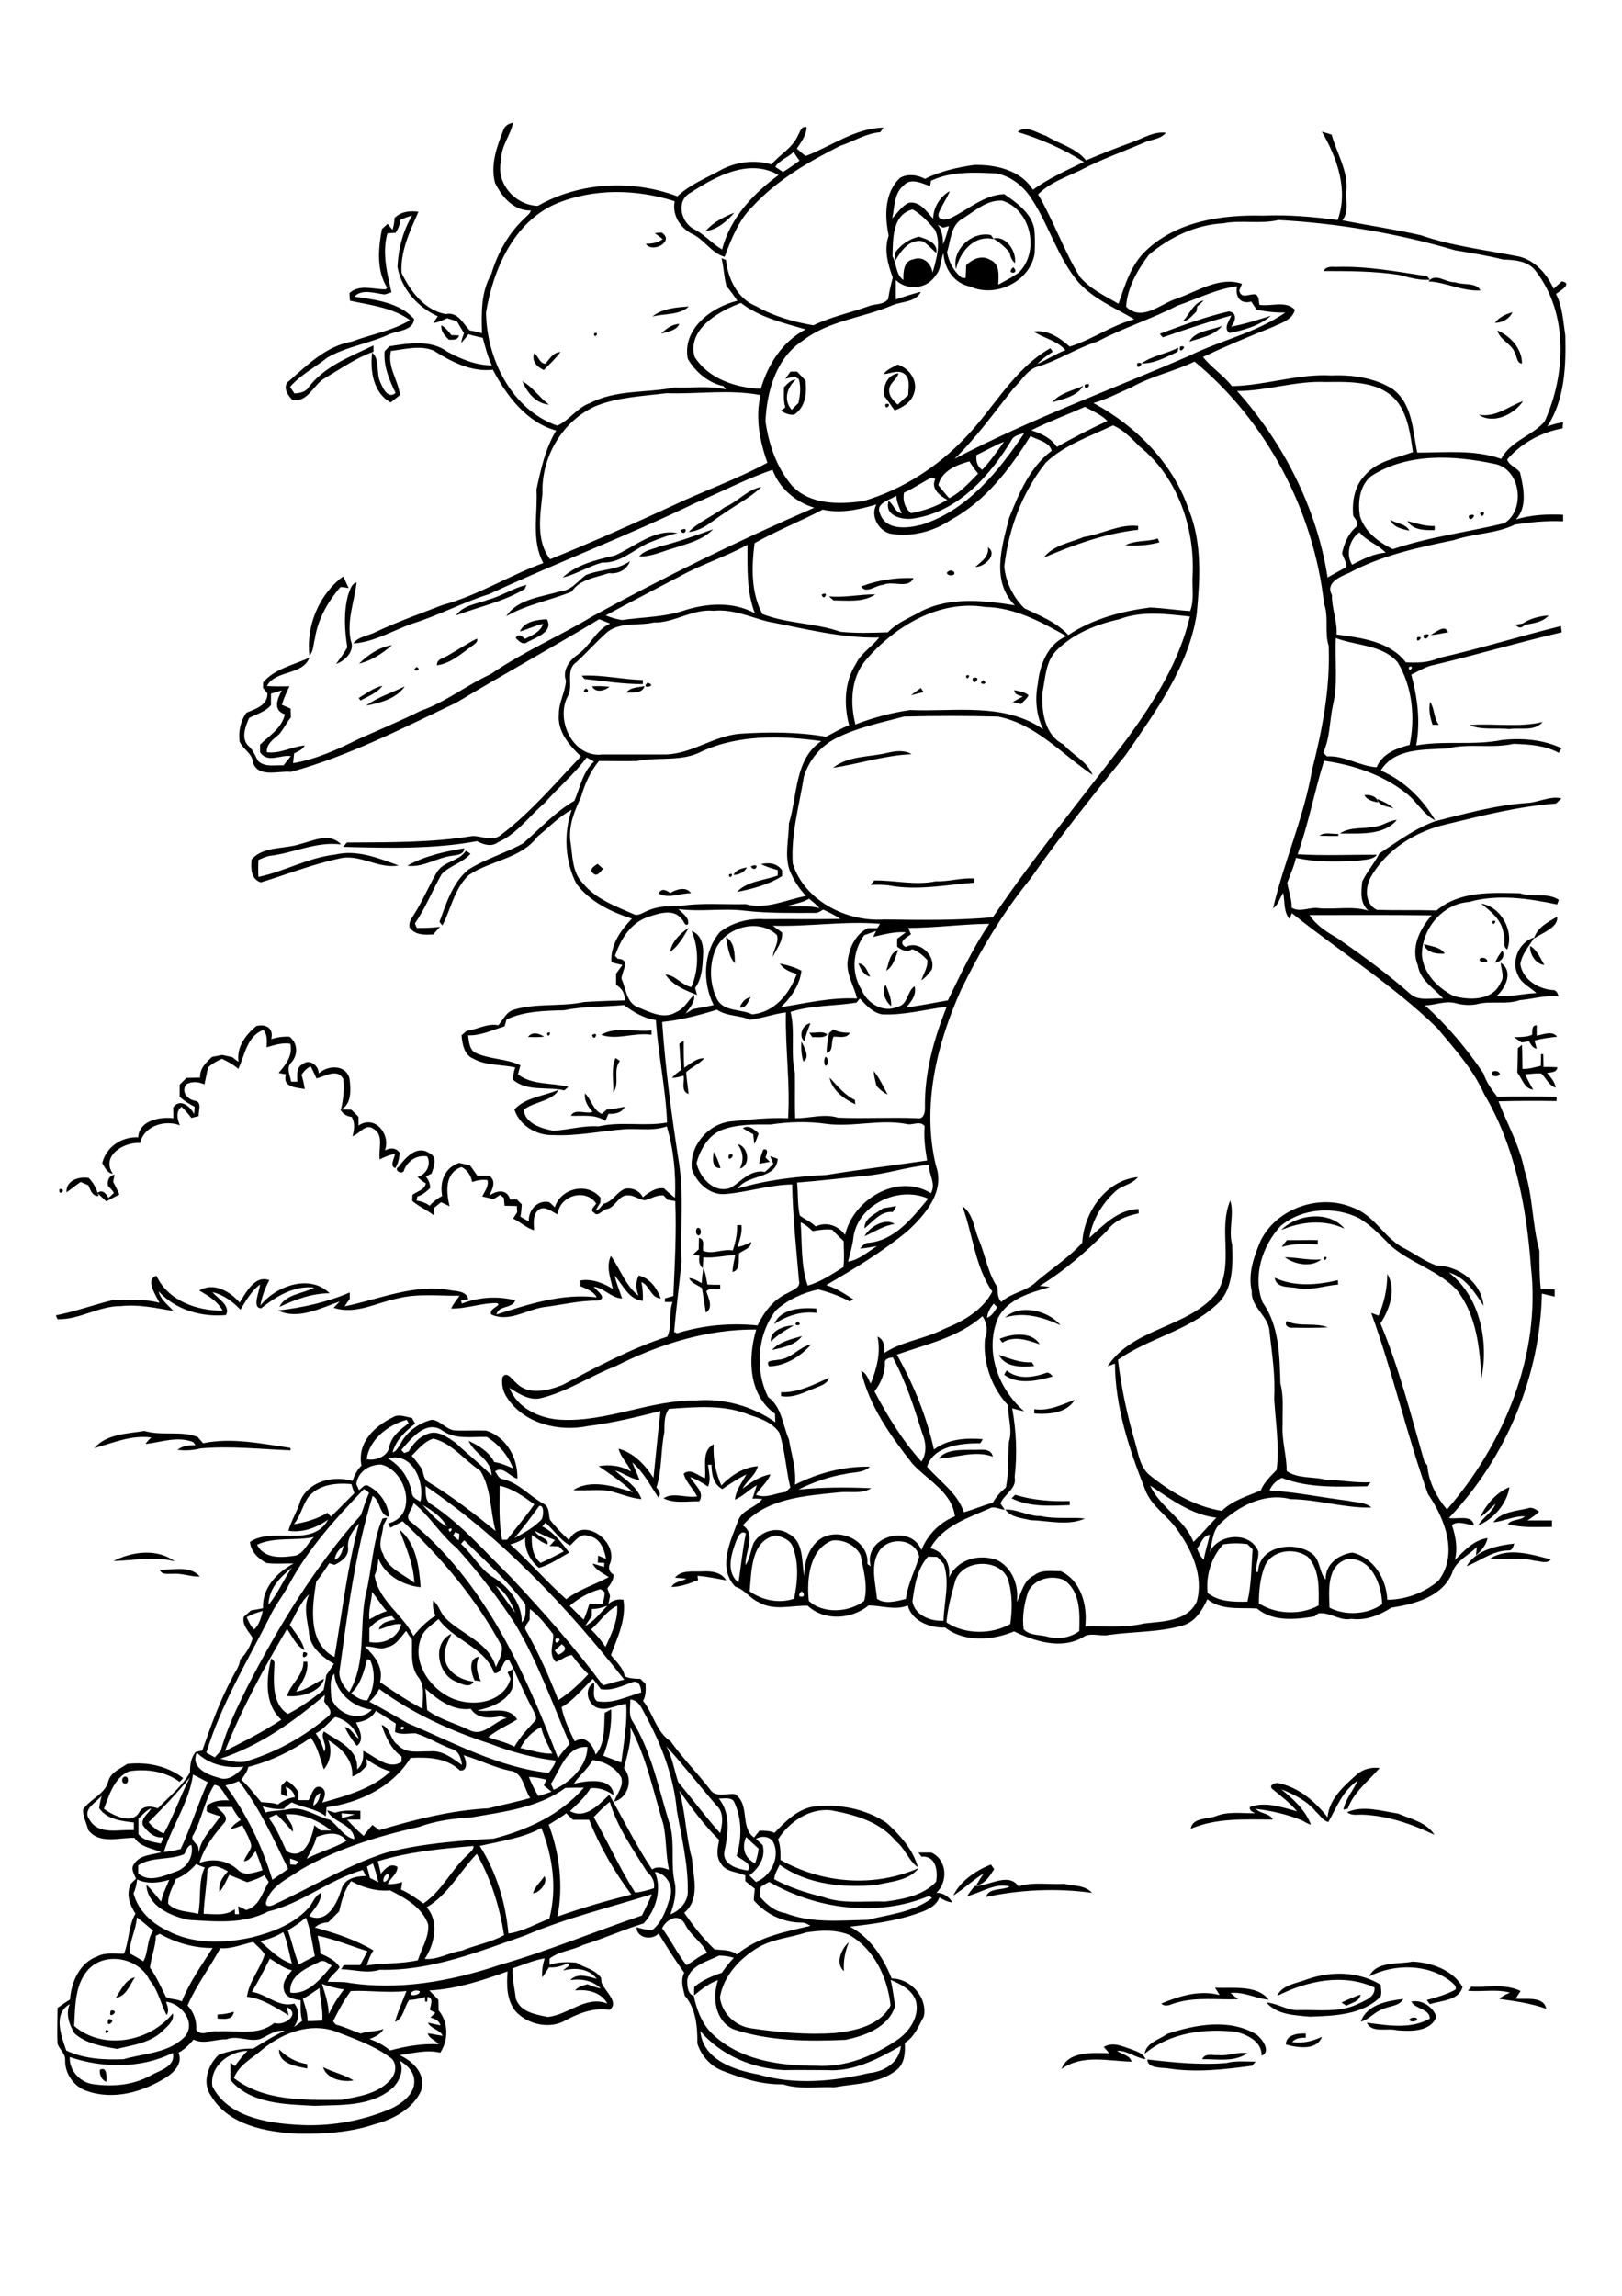 <?xml version="1.0" encoding="utf-8"?>
<!-- Generator: Adobe Illustrator 21.0.2, SVG Export Plug-In . SVG Version: 6.00 Build 0)  -->
<svg version="1.2" baseProfile="tiny" id="Layer_1" xmlns="http://www.w3.org/2000/svg" xmlns:xlink="http://www.w3.org/1999/xlink"
	 x="0px" y="0px" viewBox="0 0 595 842" overflow="scroll" xml:space="preserve">
<g>
	<path d="M36.6,759.1c2.8-1.5,2.5,2.8,2.4,4.4C37.2,762.8,36.5,760.9,36.6,759.1 M118.5,758.1c3.6,1.9,7.8,2.7,11.2,4.9
		C125.6,763.7,119.9,762.5,118.5,758.1 M420.9,755.3c9.6,1.1,19.3,2.1,28.9,1.3c3.5-0.9,7.2-0.5,10.8-0.5c-0.3,0.4-1,1.1-1.3,1.5
		c-10.4,1.4-20.9,2.6-31.3,0.9C425.7,758.3,420.8,758.4,420.9,755.3 M446.9,753.7c3.6,0.4,7.1-1.3,10.7-0.7
		c-4.9,3.4-11.1,2.1-16.6,2.2C442,752.8,444.9,753.9,446.9,753.7 M102.4,751.6c2.8,2.9,6.4,4.8,10.3,5.4c0,0.4,0,1.2,0,1.6
		C108.7,757.8,102.1,756.9,102.4,751.6 M404.9,750.7c3.3-2,6.9-0.2,10.2,0.9c1.9,0.8,4.4,1.4,5.1,3.6c-3.6-0.5-6.7-3.2-10.4-3.1
		c1.7,1.4,4.7,1.6,5.3,4c-8.6-0.2-18-2.8-25.7,2.7c2.4-6.7,11.6-5.9,17.5-5.8C406.2,752.2,405.5,751.4,404.9,750.7 M471.7,749.8
		c0-3.6,4.5-4.2,7.3-4c0,0.4,0,1.1,0,1.5c-1.8,0-3.7,0.1-5,1.6c3.8,0.6,7.5-0.3,10.9-1.9C483.1,752.1,475.9,751,471.7,749.8
		 M38.9,744.5C41.5,744.6,37.7,746.9,38.9,744.5 M428.2,745.9c10.3-3.4,22.6-5.7,32.5,0.1c2.2,1.5,5.8,6.4,2.1,7.9
		c0.1-5.1-4.9-7.5-9.1-8.7c-11.6-1.4-24.5,0.2-33.8,8C420.4,749.2,425.3,748,428.2,745.9 M39.8,740.5
		C43.6,740.4,38.3,744.6,39.8,740.5 M519.4,740c1.8,1.1-2.3,2.1-2.4,0.6C517.6,740,518.4,739.8,519.4,740 M79.8,738.8c2,0,4-0.4,6-1
		c-0.5,3.2-3.6,2.6-6,2.5C79.8,740,79.8,739.2,79.8,738.8 M40.7,737.3C44.6,737.1,39.1,741.3,40.7,737.3 M517.7,734.1
		c3.8-0.9,8,1.9,9.2,5.5c-2,5.6-9.5,5.4-14.4,5c-3.5-1-9.3,1.2-11.1-2.8c7.5,1,16.2,2.5,23.1-1.5
		C524.5,736.7,519.3,736.9,517.7,734.1 M499.2,741.4c2.2-6.3,9.8-7.6,15.6-8.3c-1.6,2.8-5.2,2.5-7.7,3.8
		C504.1,737.9,502.2,740.7,499.2,741.4 M492.1,734.4c2.3-1,4.6-2.1,7-2.9c-0.4,2.6-3.3,3-5.2,4.1
		C493.3,735.2,492.7,734.8,492.1,734.4 M445.7,729c6.4,0.3,15.5-1.2,19.7,4.4c-4.8-0.5-9.2-3-14-2.5c0.9,0.8,1.9,1.6,2.8,2.3
		c-7.6,0.3-15.3-0.9-22.7,1.3c-1.8,0.4-3.8,1.9-5.5,0.3c6.6-2.8,14.3-5.1,21.4-3.1C446.9,730.8,446.3,729.9,445.7,729 M539.7,728.6
		c6,0.4,12.5-1.2,18.1,1.6c-0.6,0.9-1.2,1.8-1.8,2.8c3.6,0.4,10.3-1.1,11.2,3.7c-5.6-2-11.4-2.8-17.2-3.6c1.1-1.1,2.5-1.7,3.9-2.3
		c-5-1.4-10.3-0.2-15.4-0.7C538.7,729.8,539.4,729,539.7,728.6 M42.5,732.7c1.8-2.8,3.6-6.8,7-7.5C47.6,728,46.2,732.2,42.5,732.7
		 M479.5,725.9c8.8-3.1,18.9-2.9,27,2c0,1.4,0.5,3-0.1,4.4c-6.7,6.7-16.9,7-25.9,7.3c-5.5-0.5-12.2-0.7-15.9-5.2
		c4.1,0.3,7.8,3.1,12,2.8c7.1-0.2,14.7,1,21.4-2.2c2.6-1.3,6.6-2.5,6.2-6.1c-11.6-5.3-24.8-2.4-35.7,3.1
		C470.3,727.9,475.7,727.4,479.5,725.9 M502.3,724.8c2.7-5.7,10.7-4.3,15.9-5.4c7,0.4,14.6,3,18.3,9.3c-1.3,5-7.8,5-12,6.3
		c-0.3-0.4-0.8-1.1-1.1-1.5c3.6-1,7.2-2,10.5-3.8c0.6-1.4-1-2.3-1.8-3.1C523.6,720.1,511.5,720.2,502.3,724.8 M309.6,722.9
		c-3.3-2.8-1-8.2,1.8-10.6C310,715.7,309.3,719.2,309.6,722.9 M357.6,691.7c5.2,0,12.4-5.2,16,0.1c5.4-1.7,11.2-0.6,16.8-0.9
		c3.4,0.8,7.6,0.4,10.2,3.3c-12.9-1.8-26.2-1.2-38.9,1.5c1.1-3.5,5.9-2.3,8.7-3.8c-5-1.6-10.6,2.3-15.6,3.5
		C355.6,694.1,356.5,692.9,357.6,691.7 M195.5,694.4c0.7-2.5,2.8-4.2,4.2-6.3C201.2,690.1,198.1,694.2,195.5,694.4 M349.7,695.2
		c2.6-5.4,8.3-9.2,13.8-11.4c0.3,0.4,0.9,1.3,1.2,1.7c-1.6,2.5-3.4,5.5-6.6,6c0.8-1.5,1.8-3,2.7-4.4
		C356.9,689.5,353.6,692.7,349.7,695.2 M494.2,664.6c5.9-2.6,12.5-0.4,18.6,0.5c4.7,2,10.5,3.2,13.4,7.8c-8.4-4-17.4-7.1-26.7-7.4
		C497.6,665.5,495.6,665.9,494.2,664.6 M45.6,651.6c1.8-0.6,1.8,3.1,0,2.5C44.5,653.7,44.6,652,45.6,651.6 M497.7,650.8
		c2.3-2,5.4-2.8,8.4-2.4c-4.1,4.8-9.5,8.8-11.7,14.9c-0.4,0.1-1.2,0.3-1.6,0.4c0.8-4,3.6-7,5.2-10.6c-5.4,3.6-7.7,9.7-10.7,15.1
		c-2-0.4-3.1-2.5-4.6-3.8c-3.3-4-8-6.3-12.7-8.2c4.4,3.6,8.8,7.5,10.9,13c-1.1-0.3-2.1-0.9-3.1-1.5c-5.5-2.3-11.3-3.6-17.1-4.3
		c1.7,1.9,5.1,1.5,6.2,3.9c-10.1,0-20.5-0.7-30.1,3.4c0.6-4.1,6-3.5,9.1-4.6c4.7-1.9,9.7-1,14.5-1.1c-1-0.5-2.2-1.1-1.9-2.3
		c5.7-2.1,11.7,0.1,17.3,1.6c-2.7-3.2-6-5.7-9.2-8.3c-1.1-1.4,1-2.1,2.1-2.1c7.6,1.5,13.7,6.7,18.3,12.6
		C487.5,659.8,493,655,497.7,650.8 M111.3,609.4c0.4,0,1.1,0,1.4,0c0.5,4.1-1.9,7.7-4.1,11c3.9-0.5,7-3.4,10.3-4.7
		c-1.6,5.1-8.7,6.8-13.6,6.3C106.6,617.5,111.4,614.5,111.3,609.4 M174.1,616.3c-1.3-2.7-2.5-8.2,1.6-8.7c-1.4,3-0.7,6.2,0.7,9
		C175.8,616.5,174.7,616.3,174.1,616.3 M111.3,605.9C115,605.9,110,610.1,111.3,605.9 M166.8,616.5c-6.4-2.9-8.3-14.1-1.2-17.3
		c-1.3,3-3.1,6-2.4,9.4c1,4.8,5.8,7.6,10.5,8.1C172.4,619.5,168.8,617.3,166.8,616.5 M247.6,578.6c2.5-3,6.8-2.1,10.2-2.3
		c3.1-0.2,6.9,0.3,8.6,3.3c-3.5-0.7-7-1.4-10.5-1.7c0,0.4,0.1,1.2,0.2,1.6c-3.1,1.2-6.4,2.5-9.8,2.5c1.1-2,3.7-2,5.5-3
		C250.5,578.8,249,578.7,247.6,578.6 M58.6,575.7c4.8,0.1,11.2-1.7,14.7,2.5c-3.4,0.1-6.6-1.3-9.9-1
		C61.6,577.1,59.4,577.7,58.6,575.7 M546.6,571.6c6.8-4.3,15.1-1.5,22.3,0.3c-1.5,1.8-3.9,0.6-5.9,0.5
		C557.7,571.1,552.1,572,546.6,571.6 M41.6,572.5c6.9-3.5,16-4.7,22.5,0.1C56.7,570.7,49.1,572.3,41.6,572.5 M538,574.4
		c3.3-5.9,11.2-7.6,17.5-8.3c-0.4,0.9-0.7,2.6-2,2.5C547.7,568.6,543.1,572.4,538,574.4 M368.8,553.6c4.5-0.1,8.5,2.5,13,2.4
		c5.3,1.2,10.8,0.3,16.2,0.9c-6.1,2.8-13.4,0.8-20,0.6C374.8,556.7,370.8,556.5,368.8,553.6 M560.3,553.2c1.6-0.7,3,0.3,4.3,1.2
		c-1.3,1.2-2.8,2.3-4.3,3.2c3,0,6,0,9,0c0,0.6,0,1.8,0,2.4c-5.4,0-10.9,0.4-16.2-1c1.5-2,4.5-1.2,6.3-2.9c-4-0.2-7.7,1.8-11.6,2.2
		C550.5,554.5,556,554.2,560.3,553.2 M371.1,549.5c0.3-0.3,1-1,1.3-1.3c6.5,2,13.2,2.5,20,2.3c0,0.4,0,1.1,0,1.5
		C385.2,552.2,377.8,552.8,371.1,549.5 M542.9,556.5c2.2-4.6,5.9-9.1,10.8-11.1c-0.9,6.1-5.8,11.7-11.5,14.1c1.7-3,5.1-4.7,6.4-8
		C546.7,553.2,545,555.1,542.9,556.5 M344.3,534.9c2.9-3.5,8.2-3.1,12.4-3.2c2.5,0.2,6.8-1,7.5,2.5
		C357.6,531.8,350.9,534.6,344.3,534.9 M34.6,531.1c4.4-5.2,12.1-5.3,18.4-6.3c6.5,1.9,13.2-0.2,19.5,2.2c0.7,0.8,1.3,1.5,2,2.3
		c10.6-2.2,21.5,0.2,32,1.7l0.1,0.9c-11-0.4-22-1.7-33-0.7c-2.8,0.7-5.6,0.9-8.5,0.5c1.9-1.5,4.3-1.7,6.6-1.7
		c-0.2-0.3-0.6-0.8-0.8-1.1c-5.8-2.3-11.7,0-17.5,0.7c0.5-0.9,1.3-1.7,2.1-2.4C48.2,526.2,41.4,529.2,34.6,531.1 M25.6,754.4
		c-0.3,4.8,3.6,9.1,8.2,9.9c7.2,1.1,14.9,0.5,21.4-3.1c3.3-1.9,9.3-3.2,8.2-8.3C51.7,758.7,37.6,758.5,25.6,754.4 M77.9,765.1
		c5.4,10.9,19.3,13.4,30.3,14.1c11.9,0.9,24.2-1.1,35.3-5.9c4.2-2,9.2-5.7,8.4-11c-0.4-3-2.9-5.1-5.3-6.6c1.7,3.4,0.1,7.2-2.3,9.8
		c-7.9,7.2-19.1,6.4-29,6.8c-10.6-0.6-23.3-0.6-30.8-9.5c0-2.1,0-4.3,0-6.4c0.4,0.3,1.2,1,1.7,1.3c1.4-2,2.9-3.9,4.6-5.6
		C83.8,752.4,76.9,757.8,77.9,765.1 M256.9,744.9c1,10.6,12.5,14.3,21.3,15.9c13.2,3.9,27.3,2.6,40.5-0.5c5.7-0.5,11.2-3.9,11.8-10
		c-8.3,4.7-17.3,9.6-27.2,8.9c-5.2,0-10.5-0.1-15.7,0C276,758.6,264.5,753.8,256.9,744.9 M96.4,751.5c-3.7,3.3-8.7,5.7-10.6,10.6
		c11,8.6,26.2,8.1,39.5,8c6.1-1.2,12.9-2.1,17.4-6.8c2.3-2.1,3.3-5.8,1-8.3c-6.1-4.7-13.5-7.2-20.6-10
		C113.7,741.7,103.8,745.5,96.4,751.5 M151.3,730.4c-2.6,1.9,2.9,1.7,2.7-0.1C153.1,729.9,152.2,729.9,151.3,730.4 M128.7,730.2
		c-2.6,3.4-4.6,7.3-6.5,11.1c0.2,0.3,0.7,0.9,1,1.2c3.1,0.8,6,2.2,9.1,3.3c2.7-1,5.7-0.6,8.4-1.7c-1.1,2-3.1,2.9-5.1,3.7
		c2.7,1,5.3,2.3,7.5,4.2c5.9-1.6,11.7-2.6,17.8-2.3c-1.2-1.5-3.4-2-4-4c1.8,0.2,3.6,0.7,5.5,0.9c-1.1-2.4-4.3-2.4-5.4-4.8
		c1.5,0.3,3.1,0.7,4.6,1c-0.5-1.8-2.1-2.4-3.7-2.9c0.6-0.6,1.2-1.2,1.8-1.7c-0.7-0.4-1.4-0.7-2-1.1c0.2-1.6,1.5-4.3-0.8-4.8
		c-0.1,0.5-0.2,1.4-0.2,1.8l-0.7,0c0-0.4-0.1-1.3-0.1-1.7c-1.9,0.6-3.9,1-5.8,1.1c-1.9,2.5-2,6.8-5.2,8c1.1-3.9,2.8-7.6,4.2-11.3
		C142.2,731,135.4,729.9,128.7,730.2 M111.1,733.1c0.8,2.7,1.8,5.3,1.7,8.1c1.8,0.1,3.6-0.1,5.4-0.2c0.4-4-0.9-7.9-1-11.9
		C115.2,730.5,113.2,731.9,111.1,733.1 M118.1,727.6c1.2,3.6,2.4,7.3,2.5,11.1c1.5-3.3,3.4-6.3,5.6-9.1
		C123.5,729.3,120.8,728.5,118.1,727.6 M117,719.6c-4.7,2.2-11.1,5-10.5,11.2c6.6,0.9,11.4-5.4,15.2-9.9
		C120.3,720,118.7,718.4,117,719.6 M188,721.9c-0.2,3.7,0.8,7.3,1.2,11c1.6,5,7.2,5.9,11.7,6.8c7.6-0.7,14-8,21.9-4.9
		c-2.3-4.2-7.3-5.3-11.8-4.8c1-1.5,2.9-1.7,4.5-2.3c1.6,0.7,3.2,1.2,4.9,1.6c-2.9-3-7.2-3.7-11.2-3.1c2.6-2.8,6.5-1.3,9.7-0.5
		c-2.9-3.8-8-4.2-12.4-3c0.6-0.5,1.8-1.5,2.3-1.9c-0.1-0.2-0.4-0.6-0.6-0.8c-2.1,1.1-4.4,1.7-6.8,1.5c-0.8,1.2-1.6,2.5-2.5,3.7
		c-0.2-2.4,0.2-4.7,0.9-7C195.7,718.9,191.9,720.6,188,721.9 M99,718.3c-2.1,4.2-4.2,8.3-6.6,12.2c5.5,0.8,9.7,5.9,15.6,4.3
		c2.1,2.7,1.7,6-0.2,8.6c1.1-0.7,2.1-1.5,3.1-2.3c-0.8-2.4-0.6-5-0.6-7.5c-2.3-0.4-5.6-0.9-6.1-3.7c-0.9-2.9,1.3-5.3,2.9-7.3
		C104.1,721.9,101.6,719.9,99,718.3 M32.5,722.2c-5.1,5.5-4.9,13.7-5.3,20.8c10.6,9.1,27.7,5.9,36.2-4.6c0.5,2.6-1.5,4.3-3.2,5.9
		c-4.4,4.8-11.3,5.7-17.3,7.1c-5.4-0.9-11.4-1.9-15.6-5.7c-1.9-3.2-3.3-7.1-1.7-10.7c-6.3,3.6-3.1,11.6-1.3,17
		c6.5,3.1,13.9,3.5,21,3.2C53,753,62.2,753,68,746.7c3.9-5.2-1.5-11.9-7.1-12.6c0.5,1.6,1.3,3.4,0.2,4.9c-2.2-4.3-3.1-9.2-6.3-12.9
		C51,718.1,38.8,715.6,32.5,722.2 M263.8,717.2c-4.3,2.2-10.4,3.4-11.7,8.8c0,2.1,0,5.2,2.4,6c1,4.8,2.8,9.7,6.2,13.3
		c9.9,10.1,25.1,12.4,38.7,12.3c10.9,0.7,21.4-3.7,30.2-9.8c4.3-3.1,7.9-8.7,6.3-14.2c-1.5-4-5.5-5.9-9.2-7.5
		c0.8,3.1,1.1,6.3,1.7,9.5c-2.4,7.9-11,11-18.3,12.5c-13.8,0.6-27.9,0.5-41.1-3.9c-6.7-3.1-7.8-11.7-5.6-18
		c-3.4,1.2-6.1,3.4-8.8,5.6c0-0.8,0-2.3,0.1-3.1c2.9-2.5,6.5-4,10.1-5.2c1.3-1.9,2.8-3.8,4.4-5.5
		C267.4,717.5,265.6,717.2,263.8,717.2 M80.8,714.5c-3.8,7.1-8.8,13.6-12,21c2.3,2.4,3.4,5.6,3.2,8.9c1.8,2.7,5.2,0.1,7.8,0.6
		c7-0.5,14.9,1.8,20.8-3.1c3.7,1.3,9.9-3.3,4.6-5.8c0.2,1,0.4,2,0.7,3c-4.8-2.8-9.6-6.2-15.3-6.8c0.8-5.7,4.8-10.1,6.5-15.5
		c-1-1.8-2.8-3.1-4.2-4.6C88.8,713.1,84.9,714.8,80.8,714.5 M57.2,709.9c-0.1,4-1.7,7.7-2.2,11.7c2.4,3.4,4.1,7.2,5.9,10.8
		c1.7,0.9,4,0.7,5.8,1.6c2.8-7,7.2-13.2,11.3-19.6c-6.7,0.1-13.6-1.9-19.4-5.2C58.2,709.5,57.5,709.8,57.2,709.9 M295.8,708.7
		c-5.7,1.9-11.9,2.3-17.3,5.3c-6.9,4-13,10.4-14.4,18.5c0.7,6,5.8,10.7,11.7,11.4c10.1,1.5,20.3,2.4,30.4,1.7
		c7.5-0.8,16.6-2.7,20.5-10.1c-1.1-10.2-6-20.7-15.2-25.9C306.6,707.6,301,707.9,295.8,708.7 M95.4,711.9c3.6,3.1,7,6.8,11.7,8.3
		c-1.1-3.9-1.6-7.9-3.2-11.6C101.3,710.2,98.4,711.3,95.4,711.9 M246.4,703.8c-1.6,0.6-2.8,1.9-3.5,3.4c3.2,4.3,5.6,9.3,8.9,13.5
		c2.5-1.2,4.7-3.6,7.6-4.4c-1.8-4-6-6.4-8-10.4C250.5,703.9,248.4,702.7,246.4,703.8 M105.6,707.9c1.5,4.2,2.4,8.5,4,12.6
		c1.9-1.1,3.9-2.1,5.9-3.1c-1-4.7-1.5-9.6-3.3-14.1C110.1,705,108,706.6,105.6,707.9 M50.2,703.2c-0.2,4.5-2.8,8.6-2.6,13.2
		c1.7,0.9,3.4,1.9,5,2.9c1.9-3.4,1.2-7.9,3.6-11.2C54.2,706.4,52.3,704.7,50.2,703.2 M192.7,709.8c-17.2,6-34.8,13.1-53.4,12.6
		c-4.7,1.5-9.5-0.1-14.2-0.2c0.3-0.4,0.8-1.1,1-1.5c2,0,4,0,6,0c0.9-1.7,1.8-3.3,2.7-5.1c-6.1-1.9-12-4.4-18.3-5.7
		c0.4,2.2,1,4.3,1,6.5c2.6,1.2,5.5,2.5,7.1,5c-1.2,2-3.4,3.2-4.4,5.4c2.2,0.1,4.4,0,6.6,0.2c19,3.2,38.4-0.3,56.6-6.4
		c17.7-5.1,34.7-12.2,52.1-18.1c1.2-2.6,2.6-5.1,3.6-7.8C223.6,699.6,207.7,703.4,192.7,709.8 M279.1,692c-0.2,1.1-0.3,2.3-0.5,3.4
		c2.4,2.9,5.5,5.6,9.4,6.2c9.6,3.8,20.1,2.7,30.2,2.5c8-2,16.9-2.8,23.7-8c-0.3-0.2-0.8-0.6-1-0.8c-18.9,7.9-41.2,5-58.7-5.1
		C281.1,690.7,280.1,691.3,279.1,692 M124.4,701c-1.3,1.3-2.7,2.7-4,4c-1.8,0.1-3.5,0.6-4.9,1.9c7.4,2,14.9,4.5,21.5,8.4
		c-1.2,1.7-1.8,3.6-2.5,5.5c6.3-0.9,12.6-0.5,18.8-1.9c1.3-4.3,4.1-8.4,3.8-13c-2.1-6.3-8.4-9.8-14-12.6c-5.1,0.4-9.9-1-14.3-3.4
		C126.3,693.1,125.3,697.1,124.4,701 M142.1,687.2c-1,0.5-1.7,1.8-1.4,2.9C141.9,690.5,143.4,687.7,142.1,687.2 M98.4,701
		c-9,4.8-19.5,3.7-29.3,3.1c-6.6-1.4-15.1-5.2-15.4-12.9c2,1.9,3.6,4.1,5.4,6.2c0.6-2.8,1.9-5.4,3-8c-3.8,1.2-8.1,1.6-11.8-0.1
		c-0.2,1.8-0.6,3.5-1.3,5.1c1.6,6.2,6.6,10.9,12.3,13.6c9.5,5.1,20.9,4.8,31.2,2.5c7.5-1.9,15.2-4.8,20.6-10.7
		c1.7-1.8,2.3-4.6,4.7-5.6c0,3.5-2.6,5.9-4.4,8.5c6.6,3,10.2-4.6,11.8-9.6c1-4.2,5.3-5,9-5.1c-0.4-0.7-0.7-1.5-1.1-2.2
		C120.7,689.3,110.8,698.1,98.4,701 M76.1,685.7c-0.2,5.4-1.2,10.7-1.4,16.2c3.9,0,8.1,0.9,11.4-1.7c0,0.4,0.1,1.3,0.1,1.8
		c0.4,0,1.1,0,1.5,0c-0.1-0.7-0.3-2.2-0.3-2.9c1,0.4,2,0.9,2.9,1.4c4.9-1.3,5.9-6.5,8.3-10.3c-0.5-0.8-1.1-1.6-1.6-2.5
		c-2,1.2-4.1,1.9-6.3,2.6c-2.2-0.9-4.4-1.8-6.6-2.7c-1.1,2.1-2,4.4-3.6,6.3c-0.5-3,1.1-5.5,3.1-7.6
		C81.4,685.1,77.9,683.1,76.1,685.7 M134.6,684.6c0.4,1.3,0.8,2.7,1.1,4.1c1,0.5,2.1,1.1,3.1,1.6c-0.5-2.3-1.2-4.6-2-6.9
		C136,683.8,135.3,684.2,134.6,684.6 M72,683.6c-2.1,2.4-4.6,4.4-7.5,5.5c-1.1,3-3,5.9-2.8,9.1c2.8,3,7.3,2.7,11,3.7
		c1.2-5.6-0.1-11.8,2.4-17C73.9,684.5,72.9,684.1,72,683.6 M106.4,681.6c0,0.5,0.1,1.6,0.1,2.2c0.5,0,1.5,0.1,2,0.1
		c0.3-0.3,0.8-0.9,1-1.2C108.5,682.3,107.5,682,106.4,681.6 M156.5,699.5c4.7,5.1,2.9,13.7-0.7,18.9c4.7,0.5,9-2.4,13.6-3
		c5.1-2.1,10.7-3,15.5-5.7c-1.6-10.4-4.8-20.6-10-29.8C168.7,686.3,164.4,694.9,156.5,699.5 M138.6,682.6c0.4,1.5,0.8,3,1.1,4.6
		c1.5-1.8,3.5-4.2,6.1-2.5c0,2.6-2.6,4-3.6,6.3c1.8,0.1,3.6-0.2,5.3-0.8c-0.1,0.9-0.2,1.9-0.4,2.8c3,1.3,5.6,3.2,8.2,5.1
		c6.9-4.6,10.3-12.6,16.4-18c0.8-0.9,2.1-1.7,2-3.1C161.9,678,150,679.1,138.6,682.6 M67.6,680c-5.4,2.3-11.8,0.8-16.9,4.1
		c0,0.9,0,1.9,0,2.9c3.8,3.6,9.4,1,13.5-0.5c4.2-1.2,7-5.5,6-9.9C68.7,677,68.3,678.7,67.6,680 M277.3,674.4
		c0.8,0.8,1.7,1.5,2.5,2.3c1.1,4.6-1.4,8.4-4.9,11.1c0.8,0.8,1.6,1.6,2.4,2.4c5.4-2,8.9-8.9,6.5-14.3
		C282.6,673.4,279.5,673.1,277.3,674.4 M273.7,673.7c-1.7,4-0.6,7.7,3.3,9.7c0.6-1.8,1.1-3.6,1.3-5.4
		C276.7,676.6,275.2,675.2,273.7,673.7 M116.1,673.7c-0.7,2.9-2.2,5.4-3.6,8c4.7-2.6,10-3.8,14.6-6.6
		C124.4,671.4,119.8,672.3,116.1,673.7 M176,677c6.1,9.6,9.5,20.8,10.5,32.1c5.3-0.7,10.1-3.6,15-5.4c2.9-11,1.3-22.7-2.9-33.3
		C191.6,674.2,183.7,675.2,176,677 M201.3,669.2c4,10.7,5.4,22.4,3.2,33.7c8.9-3.2,18-5.8,27.1-8.1c-6.3-8.4-11.6-17.6-15.5-27.4
		c-2,0-3.9,0-5.9,0c-0.8-0.8-1.7-1.6-2.5-2.4C205.7,666.6,203.4,667.8,201.3,669.2 M125.3,665c0,0.4,0.1,1.3,0.1,1.7
		c1.6-0.3,3.2-0.7,4.7-1.3C128.5,665.3,126.9,665.1,125.3,665 M98.6,666.7c2.8,3.7,4.6,8,6.5,12.2c6.4,3.7,9.3-4.6,10.2-9.5
		c0.8,0.6,1.6,1.2,2.3,1.9c1.3,0,2.6,0,3.9,0c-4.7-3.6-10.7-6.4-16.7-5.9c0.8,2.2,3,3.8,2.6,6.4c-1.9-2.2-3.8-4.4-6-6.4
		C100.5,665.8,99.5,666.3,98.6,666.7 M50.8,667c0,1.9,0,3.8,0,5.7c2.1,2.5,5.3,2.8,8.2,3.4c0.3-0.8,0.7-1.5,1-2.3
		c-3.3,0.5-5.8-1.9-7.6-4.4c-0.8-2.6,2-4.2,3.1-6.2C53.6,663.9,52.3,665.6,50.8,667 M79.5,662.7c1.5,1.6,5,3.7,2.5,6.1
		c-3.6,4.3-7.2,8.8-8.8,14.4c4.7-1.8,10.3-1,14,2.5c2.5,2.6,6.2,1,9.1,0.2c-0.7-2.4-1.6-4.7-2.5-7c-1.3,1.4-2.1,3.6-4.3,3.7
		c0.6-2.1,2.4-3.6,2.7-5.7c-0.6-2.7-2.1-5.1-3.3-7.5c-1.4,0.6-2.9,1.1-4.4,1.5c0.9-1.5,2.3-2.5,3.8-3.4c-1.2-1.5-2.3-3.1-3.2-4.8
		C83.3,662.7,81.4,662.7,79.5,662.7 M217.8,666.4c5.2,9.1,9.5,18.8,15.2,27.7c2.4-0.2,4.7-0.9,6.9-1.6c0.4-2.5-0.8-4.5-2.6-6.1
		c-5.1-8.2-10.9-16.3-13.6-25.6C221.5,662.5,219.7,664.5,217.8,666.4 M263.7,659.6c4.5,5.7,3.4,13,2,19.6c-0.7,4.7,5,6.3,8.6,6.8
		c2-2.5-2.5-4-4.1-5.4c2-6.6,2-13.7-1-20C267.9,659,265.6,659.7,263.7,659.6 M32.8,667.3c3.3,5.9,10.8,3.5,16.3,3.9
		c0-0.9,0-1.9,0-2.8c-4.7-0.6-9.7-1.1-12.7-5.2c0.1-1.6,0.5-3.1,0.9-4.6C35.3,661.1,30.1,663.5,32.8,667.3 M114.9,662.2
		c1.8-0.8,2.3-2.8,2.6-4.6C115.6,658.3,115.2,660.4,114.9,662.2 M249.2,656.7c2.3,8.1,2.4,16.7,4.6,24.8c0.5,6.6,3.2,15-2.8,20
		c3.3,4.8,6.9,9.4,11.1,13.4c2.8,0.4,5.8,0,8.2,1.9c7.6-6.4,17.6-8.3,27-10.5c-1-0.6-2.1-1.3-3.4-1.2c-6.7,0-13.1-3.2-17.4-8.2
		c0.1-1.4,0.2-2.8,0.4-4.2c-1.2-0.9-2.3-1.8-3.5-2.8c0-0.5,0-1.6,0-2.1c-3-1.4-7.3-1.2-9-4.5c-1.9-2.5-1.1-5.7-0.6-8.5
		C258.3,669.4,253.7,663.1,249.2,656.7 M207.4,655.7c-9.9,7.3-22.5,8.7-34.3,10.8c-6.6,0.4-13.1,1.2-19.4,3.5
		c-15,3.4-29.8,7.9-43.2,15.6c-4.8,3.4-11.1,5.9-12.9,12c-0.5,2,2.1,1.5,3.1,0.8c13.6-6.2,26.5-14.3,40.8-18.9
		c13-3.4,26.3-4.4,39.6-5.2c12.4-3.2,24.6-8.8,33.1-18.7C211.8,655.6,209.6,655.6,207.4,655.7 M78.6,654.6
		c-3.5,5.5-4.5,12.4-7.6,18.2c-1.4,1.7,0.8,3.1,1.7,4.4c0.1,0.6,0.2,1.7,0.2,2.3c0.8-5.4,5.1-9,7.9-13.4c-1.7-0.5-3.4-1-5-1.8
		c0-0.5,0.1-1.6,0.1-2.1c2.4-1.8,5.2-2.1,8.1-1.9C82.4,658.4,81.1,654.6,78.6,654.6 M82.7,654.8c7.7,10.3,13.5,22.3,17.2,34.6
		c1.9-1.3,3.9-2.6,5.8-4c-5.4-11.1-10.5-22.4-18.1-32.2C86.1,653.9,84.4,654.4,82.7,654.8 M194,651.7c1,2.4,2.1,4.8,3.5,7
		c1.6-0.5,3.2-1,4.8-1.6c-0.9-0.8-1.9-1.5-2.8-2.3c0.3-0.7,0.6-1.4,1-2.1C198.4,652.2,196.2,651.7,194,651.7 M54.5,668.3
		c1.6,1.8,3.4,3.3,5.6,4.1c3.7-6.6,6.1-13.9,9.6-20.6C65,657.6,59.8,663,54.5,668.3 M70.8,650.8c-1.4,10.1-7.7,18.8-10.7,28.4
		c2.1-0.1,4.2-0.6,6.2-1.1c3.7-8,6.3-16.4,9.9-24.5C74.4,652.7,72.6,651.7,70.8,650.8 M170,643.7c1.2,1.8,1.8,6-1.3,5.6
		c-4.8-4.7-11.8-4.9-18.1-4.6c-6.6,10.7-18.8,16.5-30.8,18.1c-0.1,1.1-0.2,2.2-0.3,3.3c-3.7-2.9-8.4-3.1-12.5-5.1
		c-1,0.7-2,1.4-2.9,2.4c-2.7,0.3-5.2-0.3-7.8-0.9c0.4,0.7,0.7,1.5,1.1,2.2c2.9-0.8,6-0.6,8.9-1.3c5.3-0.8,9.8,2.8,14.7,4
		c3.1,2.2,5.1,6.3,9,7.1c-0.4-5.7-8.2-6.1-10-10.6c1,0.3,1.9,0.6,2.9,0.9c3-1,6.2-0.8,9.3-0.7c0,1.1,0,2.1,0,3.2c-1.6,0-3.2,0-4.9,0
		c1.9,2.1,3.9,4.1,6.1,6c1-1.4,2.1-2.8,3.2-4c0.8,0.6,1.7,1.2,2.5,1.9c13.1-3.9,26.4-7.3,40-8c5.1-1.3,10.3-2.3,15.4-3.8
		c-2.4-3.4-2.5-9.5-7.5-10C181.3,648.2,175.8,645.4,170,643.7 M72.2,642.8c-2.4,5.5,3.9,8.1,8.1,9.2c3.6,1.4,6.9-1.6,9.1-4.1
		C83.1,648.6,76.8,647.2,72.2,642.8 M244.4,640.4c2.3,4.1,2.9,8.8,4.4,13.2c5.2,6.2,10,12.7,15.4,18.7c0.8-3.3,1.5-7.5-1.3-10.1
		C256.7,655.1,250.8,647.4,244.4,640.4 M202.1,654.2c0.3,0.7,0.7,1.5,1,2.2c6.1-2.7,12.3-8.7,12.4-15.7
		C207.9,640.1,205.5,649.1,202.1,654.2 M91.1,648c-0.4,1.8-1.5,3.2-2.6,4.7c2.8,2.4,4.9,5.5,7.3,8.2c2,0.3,4.2,0.1,6.1,0.9
		c1.9-1.4,4-2.4,6.3-2.7c-0.4-1.8-1.6-3.2-3.4-3.8c0.3,1.2,0.6,2.3,0.7,3.5c-0.9-0.1-1.7-0.4-2.4-0.9c0-1,0.1-2,0.1-3
		c0.6-0.6,1.3-1.3,1.9-1.9c1.9,1,3.3,2.5,4.4,4.3c0,1,0,1.9,0,2.9c1.2,0,2.5,0,3.7,0c1.2-1.8,1.7-5.9,4.7-4.7
		c2.2,1.4,1.1,3.8,0.3,5.6c8.8-2.5,18.1-5,25-11.4c-3.2-1-6.1-2.6-8.8-4.6c0.1,0.7,0.2,1.5,0.2,2.3c-1.5,1.7-3.1,3.4-5.4,4.1
		c0.5-6-4-10.5-8.8-13.3c1.5,3.5,0.9,7.7-1.6,10.7c-1.4-3.9-2.2-8.2-4.8-11.6C107,642.2,99.3,645.9,91.1,648 M231.2,633.4
		c0.6,5.2-1.1,10.1-2.3,15.1c3.5,3.9,1.5,11-3.6,12.2c1-3,3.6-5.5,2.6-8.8c-2.1-3.7-6.3-6-10.5-6.4c-1.8,3.3-4.9,5.6-6.9,8.7
		c4.7-1.2,14.2-2.6,14.6,4.2c-2.4-1.8-5.4-2.9-8.5-2.6c-1.9,3.3-4.8,5.8-7.5,8.4c5.7,3.2,10.7-2.5,14.4-6
		c5.2,9.1,9.8,18.6,15.7,27.4c2-1.3,4.1-0.6,6.2,0.1c-1.2-5.4-0.9-11-2-16.4C239.7,657.1,237.2,644.6,231.2,633.4 M190.9,641.1
		c3.9,0.7,7.7,2.2,11.7,2c-1.6-3.1-3.3-6.2-4.1-9.7C195.2,635,192.5,637.9,190.9,641.1 M147.3,633.2
		C146.1,635.6,149.9,633.4,147.3,633.2 M130.6,631.7c1.3,2.6,3.2,6.5,0.3,8.6c-1.7-2.2-3.3-4.4-4.4-6.9c2.4,0.3,3.1,3,5.1,4.2
		c-1.4-3.9-4.6-6.9-8.6-7.9c-2.5,1.9-4.3,4.6-7.2,6c1.5,2,2.5,4.3,3.1,6.7c1.5-2.5-1.6-5-0.1-7.4c5.1,3.5,12.8,6.4,12.2,13.9
		c2.1-1.7,2.4-4.3,2.2-6.8c4.2,1.9,9.4,7.3,14.1,4c0-0.5,0-1.4,0-1.9c-3.9-2.8-5.9-7.3-7.3-11.6c3.3,1,3.1,5.5,5.9,7.3
		c3,3.4,7.7,2.3,11.7,2.4c4.6-0.5,8.4,2.5,11.9,5c-0.4-2.2-0.9-4.8-3.3-5.7c-4.7-1.6-8.9-4.4-13.7-5.9c-2.5-0.1-5.1,0.7-7.6-0.5
		c0.1-1.1,0.2-2.1,0.3-3.1c-2.4-1.6-4.9-3.1-7.3-4.7C136.4,630.2,133.5,631.4,130.6,631.7 M231.2,623.3c0.1,2.5-0.6,5.1,0.5,7.4
		c7.5,11.8,10,25.9,14.2,39c1.7,7,0,14.2,1.7,21.1c0.6,3.9-0.4,7.7-1.7,11.3c3.6-1.4,6.7-4.9,6.4-8.9c0.1-9.8-2.3-19.5-4-29.1
		c-1.1-12.5-5.7-24.4-11.7-35.4C235.4,626.6,234.3,623.4,231.2,623.3 M80.8,645c3,0.6,6,1.6,9,1.1c11.2-3.3,21.6-9,30.5-16.6
		c2.4-1.7-0.5-3.9-1.4-5.5c0.1-0.8,0.2-1.6,0.3-2.4C107.9,631.3,95.2,640.3,80.8,645 M156,619.3c0.5,2.6,0.4,5.3,0.7,7.9
		c4.6,3.4,10.3,4.8,15.5,7.3c5.2,2.7,9-3.3,13.7-4.4c-0.7-0.2-1.4-0.5-2.1-0.7c-3.9,0.8-8.7,1.1-11.1-2.7
		C166.1,627.6,160.6,623.3,156,619.3 M139.1,619.4c-0.8,1.8-2.1,3.3-3.6,4.7c4.8,2.5,9.4,5.2,14.1,7.9c16.8,7.1,33.3,16.2,51.7,18.2
		c1-1.4,2.1-2.8,2.6-4.5c-8.3-1-16.4-3.2-24.1-6.2C165.4,634.8,151.4,628.5,139.1,619.4 M217.5,615.7c-3.8,3.5-6.9,7.8-11.5,10.4
		c0.9,4.4,2.8,8.5,4.8,12.5c0.8-0.3,1.6-0.7,2.5-1c2.9,0.6,4.5,3.2,5.2,5.9c3.5-3.9,3.1-10.2,3.3-15.3c0.8-0.4,1.6-0.9,2.4-1.3
		c0.2,5.8-0.7,11.6-2.9,17c2.2,0.8,4.4,1.7,6.6,2.5c0.9-7.1,2.3-14.3,1.8-21.5c-3.5,0.3-7,2.7-10.6,1.4c-3.7-1.3-5-7.3-1.2-9.2
		c0.4,2.2-0.9,5.2,1.1,6.8c5.6,1.1,10.9-1.7,16.2-3.2c0-1.7-0.6-4.3-2.8-3.9c-3.9,1.3-7.7,3.4-12,2.7
		C219.4,618.2,218.5,616.9,217.5,615.7 M121.5,622.6c1.8,5.8,10.4,9.4,14.9,4.4c-6.8-0.8-13.2-6.1-13.8-13.2
		C120.6,616.3,121.5,619.6,121.5,622.6 M134.7,608.5c-1.2,4.5-2.4,9.3-5.9,12.5c1.8,1.3,3.6,2.7,5.9,2.6c2.7-4.4,3.2-10,1.1-14.8
		C135.5,608.7,135,608.6,134.7,608.5 M203.5,605.3c0.3,0.4,0.9,1.2,1.2,1.6c2-0.8,3.9-2.3,1.3-3.9
		C205.3,603.8,204.4,604.5,203.5,605.3 M203.8,601C203,604.5,207.5,600.2,203.8,601 M141.9,604.1c-2.6,1.2-5.3-0.6-8-0.2
		c3.6,3.5,6.9,7.6,5.5,13c5,3.5,10.2,6.9,15.6,9.8c-0.1-4,1.1-8.5-1.7-11.8c-2.9-4-2-9.1-2.2-13.7c-0.8-1-1.5-2-2.1-3.1
		C146.9,600.5,145.2,603.6,141.9,604.1 M160.9,593.8c-2.6,2.2-5.8,4.1-6.7,7.6c-2.7,8.2,3,16.9,10.1,20.7c7.6,4.2,20.1,3.1,23-6.4
		c-0.4-0.8-0.7-1.6-1.1-2.4c0.5-0.3,1.4-0.8,1.8-1.1c0,2.4,0.2,4.7-0.1,7.1c-2.3,4.9-7.8,6.9-12.8,8c4.8,0.9,11.5-1.9,14.6,3.3
		c-3.5,2.2-7.4,3.8-10.6,6.5c3.2,1.2,6.6,1.8,9.6,3.5c2-3.4,4.6-6.3,7.3-9.2c1.5-1.2,0-3.1-0.5-4.4c-3.3-5.9-5.7-12.3-8.8-18.3
		c-2.7-0.2-2.1,5.2-5.4,4.9C177.8,604,166.4,601.6,160.9,593.8 M135.5,597.1c0,1.7,0,3.4,0,5.1c5,0.9,10.3-1.2,11.7-6.5
		c-2.9-0.5-5.5,1.2-8.2,1.9c0.6-2.7,3.7-3.1,5.9-3.6c-0.3-0.3-0.8-1-1.1-1.3C140.5,592.9,137.6,594.7,135.5,597.1 M194.4,590.1
		c-0.1,1.3-0.1,2.6-0.1,3.9c-0.6,1.3-2.4,2.6-1.3,4.1c4.6,8.1,8.4,16.7,11.8,25.4c4.1-2.6,7.7-5.9,11-9.5c-2.2-2.1-4.2-4.5-6-7
		c-2.1,0.1-3.9,1.9-5.9,2.5c-3-3-0.6-6.8-1-10.2C200.3,596,197.8,592.6,194.4,590.1 M90.5,593.1c0.7,1.6,1.5,3.3,2.7,4.5
		c1.9-1.6,2.6-4.4,3.2-6.8C94.3,591.4,92.3,592,90.5,593.1 M216.8,597.6c2,1.9,3.8,4.1,5.3,6.4c2.2-4.7,4.7-9.9,4.3-15.1
		C222.5,590.7,220.1,594.8,216.8,597.6 M217.1,590.1c0,0.9,0,1.7,0,2.6c-0.8,1.2-1.7,2.4-2.4,3.6c3.3-1.7,5.5-4.8,8.1-7.4
		C220.9,589.6,219,590.1,217.1,590.1 M106.3,595.9c2,3,4.6,5.7,5.4,9.3c-3.1-1.7-4.5-5.1-6.4-7.8c-8.5,14.4-16.6,29.2-22.8,44.8
		c7.1-3.6,14.1-7.1,20.7-11.5c-6.2-5.6-5.6-14.9-3.7-22.5c0.3,0.3,0.9,0.9,1.2,1.3c-0.2,6.4-1.4,15.1,4.9,19.1
		c4.7-2.4,8.9-5.5,13.1-8.8c0.4-1.8,0.7-3.7,1-5.5c1-1.3,1.9-2.8,2.8-4.1c-4.4-2.5-9.1-6.4-9.2-11.9c-0.7-4.5-2-9.3,0.1-13.6
		C110.2,587.5,108.5,592.1,106.3,595.9 M136.5,583.8c-0.2,3.4-1.4,6.7-1,10.1c2.1-1.1,4.1-2.4,6.4-3
		C139.9,588.7,138.3,586.1,136.5,583.8 M209,588.9c1.7,1.7,3.3,3.4,5.1,5.1c0.9-1.9,1.5-3.9,2.1-5.8c1.6,0,3.2,0,4.7,0.1
		c0.6-1.4,0.9-2.9,0.9-4.4c-0.4-0.3-1.1-0.8-1.5-1.1C216.1,583.9,212.3,586.1,209,588.9 M181.9,581.6c2.3,3.4,4.7,6.6,7.1,9.9
		C187.5,587.7,185.5,583.7,181.9,581.6 M98.5,588.5c3.5-4.1,5.5-9.2,8.6-13.6C102.8,578.4,98.6,582.6,98.5,588.5 M122.8,572
		c2.3-0.8,2.7-3.2,3.3-5.2C124.4,568.1,123,569.8,122.8,572 M170.3,564.9c-0.3,0.3-0.9,1-1.2,1.3c4,3.6,6.6,8.6,11.1,11.8
		c6,3.4,11.3,9.8,11.2,17c1.8-1.8,1.4-4.4,1.3-6.7C186.1,579.7,178,572.4,170.3,564.9 M94.3,566.5c2.6,5.3,9.1,4.8,14.1,4
		c3.3-1,4.4-4.7,6.8-6.8C108.3,565.2,100.9,563.5,94.3,566.5 M196.3,561.5c0.7,2.3,5.4,2.6,4.5,4.9c-2.1-0.7-3.9-2.2-5.7-3.5
		c-0.2,3.6,0.2,7.8,3.2,10.3c2.9-1.3,5.7-2.8,8.5-4.2c-0.6-0.7-1.2-1.3-1.9-1.9c-1.1,0-2.2-0.1-3.3-0.1c0.7-0.8,1.4-1.5,2-2.2
		C201.1,563.9,198.7,562.7,196.3,561.5 M167,561.9c-0.2,0.3-0.6,1-0.8,1.3c0.7,0.6,1.3,1.1,2.1,1.7c0.1-0.6,0.2-1.8,0.2-2.4
		C168.1,562.3,167.3,562.1,167,561.9 M164.6,560.8C164.7,563.4,167,559.6,164.6,560.8 M127.7,567.8c0.2,3.1-2.5,4.9-5,6.1
		c-0.6-0.2-1.2-0.4-1.9-0.6c-1.5,2.3-3.1,4.6-4.8,6.8c-1.5,9.1-3.3,22.5,6.7,27.6c2.8-16.4,4.7-32.9,9-49
		C129.6,561.2,127.2,564.1,127.7,567.8 M200.1,558.4c-0.3,0.4-0.9,1.1-1.2,1.4c4.3,2.1,7.1,6,9.9,9.6c-3.6,2-7.1,4.5-11.1,5.6
		c-3.3-2.7-5.4-6.8-5-11.1c-1.7,1.2-3.5,2-5.5,2.5c7.1,6.5,13.5,13.8,20.5,20.1c4.7-3.6,10.4-5.3,15.6-8.1c-2.1-1.5-4.8-2.5-5.9-5
		c1.4,0.4,2.8,0.9,4.2,1.3c0-0.4,0.1-1.1,0.1-1.5c-0.6,0-1.8-0.1-2.4-0.1c0-0.6,0.1-1.9,0.1-2.6c1,0.4,1.9,0.8,2.9,1.2
		c-0.6-3.6-2.3-7.9-6.5-8.4c-2.9-1.3-4.9,2-6.7,3.5C205.7,565,203.1,561.2,200.1,558.4 M197.8,552.3c-2.9,4-5.9,8-9.1,11.8
		c3.5-1.9,7.2-3.9,10-6.9C199.4,555.9,199.7,551.8,197.8,552.3 M155,551.9c2.8,2.8,5.3,6.1,8.9,7.9C162,556.3,158.5,553.9,155,551.9
		 M151.7,551.2c-0.3,2.1-3.1,4.6-1.5,6.5c27.3,22,42.2,55.1,54.5,87.1c1.3-1.9,2.7-3.6,4.3-5.2c-6.3-14.8-11.7-30-19.9-43.8
		c-6.4-9.9-13.6-19.2-21.5-28C161.6,562.9,157.7,556,151.7,551.2 M133.5,546.1c-10.2,10.6-20.3,21.7-27.3,34.7
		c-2.3,4.4-5.6,8.3-7.6,12.9c-8.2,16.1-17.6,31.7-22.9,49.1c1,0.6,2.1,1.1,3.1,1.7c0.7-0.8,1.5-1.6,2.2-2.4
		c2.2-8.1,5.9-15.7,9.6-23.2c11.6-22.5,24.9-44.4,41.8-63.3c1-2.7,1.8-5.5,3-8.1C134.9,547,134.2,546.5,133.5,546.1 M183.3,544.9
		c0,6.6-0.4,13.3,0.9,19.8c0.5,0,1.4,0,1.8,0c3.3-4.4,6.9-8.5,10-13C192.1,548.9,188.1,545.9,183.3,544.9 M156.1,545
		c0.2,2.4-0.4,5.6,2.3,6.8c10.9,7.2,19.4,17.2,28.7,26.3c12,12.8,23.6,25.9,34.1,40c2.6-0.7,5.2-1.5,7.8-2.1
		C207.9,589.3,184.4,564.2,156.1,545 M113,549.2c-2.1,3.1-2.8,6.9-5.2,9.8c4.3-0.7,8.5-1.9,12.3-4.2c0.3,0.3,1,1,1.3,1.4
		c2.9-2.8,5.7-5.7,8.6-8.6c-0.4-1.1-0.8-2.2-1.1-3.3C123.2,543.7,116.6,544.5,113,549.2 M130.7,544.3c0.3,0.7,0.7,1.4,1,2.2
		c1.1-0.7,2.1-2.5,3.5-1.5c4.2,2.1,7.2,6.6,7.5,11.3c-3.6-0.6-3-5.8-6-7.7c-6.5,21-9.2,43-12.2,64.6c-0.1,2.9,1.6,5.4,3.6,7.4
		c6.4-10.9,3.6-23.7,6-35.6c2.4-9.3,2.4-19.2,6.2-28.1c0.4-0.1,1.3-0.2,1.7-0.3c-0.4,1-0.9,1.9-1.4,2.9c-0.2,3.5-2.2,7-0.1,10.3
		c1.7,5.5,7.4,7.4,11.5,10.7c-0.3-6.9-3.1-13.1-5.5-19.5c6.1,4.7,7.3,13.8,7.8,21.1c-6.3-0.6-13.1-4.3-15.5-10.6
		c-0.1,2.2-0.5,4.3-1.4,6.3c1.5,9.3,10.3,14.2,14.3,22.2c2.3-2.9,4.9-5.5,8.1-7.5c-1-1.7-1.1-3.6-0.9-5.5c2,1.5,2.5,4.1,4.1,6
		c6,6.4,16.4,9.1,18.9,18.4c1.1-2.4,2.5-4.9,2.2-7.6c-9.3-17.3-22.1-32.5-36.4-45.9c-1.5,0.8-3,1.6-4.5,2.4
		c-0.2-0.4-0.6-1.2-0.8-1.6c11.2-2.7,6.7-19.5-2.6-21.6C135.4,537.1,131.3,539.7,130.7,544.3 M142.3,534.9c4.7,2.6,7.8,7.3,8.8,12.6
		c0.1,1.7,1.8,2.4,3.1,3.2C156,543.5,151.1,532.2,142.3,534.9 M151,533.9c1.5,1.6,2.7,3.3,3.9,5c0.4,1.6,0.6,3.7,2.2,4.6
		c8.7,5.3,16.8,11.5,24.7,18c-2-7.3-1.5-15.4-5.6-22.1c-5.8-3.8-10.2-10-17.2-11.8C155.6,528.6,153.4,531.6,151,533.9 M147.2,531.8
		c0.3,0.3,0.8,0.8,1.1,1.1c0.5-0.2,1.1-0.4,1.6-0.6c1.6-2.7,3.7-5.2,6.7-6.3c3.8-1.8,7.5,1.1,10.5,3.1c4.3,4.1,9,7.7,13.2,12
		c0.1-5.8-6.5-8-8.4-12.7c3.7,1.8,7.5,4,9.4,7.8c2.4,0.3,4.7,1.4,6.9,2.3c-1.8-4.8-5.3-8.8-9.6-11.5c-5.5-0.2-11.6,1.1-16.4-2.4
		C156.3,520.6,150.7,527.7,147.2,531.8 M134.5,535.1c2.5,0.8,7.8-0.7,8.3-4.5c0.8-3.9,4.1-6.4,7.1-8.6c-0.2-0.3-0.5-1-0.7-1.3
		C142.5,522.5,135.5,527.8,134.5,535.1 M144.1,519.8c2.2-1.4,4.7-0.1,7,0.2c0.4,0.7,0.8,1.4,1.2,2.1c-3.6,2.8-7.1,6.1-8.3,10.6
		c1.6-0.5,2.2-2.2,3.1-3.5c2.3-4.3,6.6-7.3,11.2-8.5c3.2,0.1,5.3,3.6,8.5,3.9c3.9,0.2,7.8-0.1,11.7,0.1c7.4,2.5,11.5,10.1,11.3,17.6
		c-2.8-0.7-5.2-4.8-8.2-2.7c0.8,1,1.2,2.5,2.6,2.8c6.1,1.3,10.1,6.4,15.4,9.2c2,1.2,1.6,3.7,2.1,5.7c2.1,2.7,4.5,5.2,7,7.5
		c4.9-9.1,17.9,0.2,15.2,8.3c-0.9,1.7-0.6,3.4,1.2,4.4c0,1.9-1.1,3.5-2.3,5c0.3,0.9,0.7,1.9,1,2.8c-0.2,0.9-0.4,1.9-0.6,2.9
		c1.6-1.3,3.5-1.9,5.5-1.5c1.1,7.2-2.2,13.8-4.6,20.3c1.9,2.4,4.5,4.6,5.1,7.8c1.8,0.8,3.7,0.9,5.7,0.9c0.6,0.6,1.2,1.2,1.9,1.8
		c0.1,2.1,0.2,4.3-0.9,6.3c3.8,4.7,4.8,11.4,10.1,14.8c4.4,6.2,9.8,11.6,14.5,17.7c2,3.1,6.1,1.3,9.1,1.7c5.7,3.8,1.7,12.1,7,15.9
		c0.7-0.8,1.3-1.7,2-2.5c1.9,0,3.8,0,5.5,0.8c3.9-4.1,8.2-8.5,14-9.6c9.3-1.2,19.2,0.6,27.1,5.9c4.9,4.4,9.8,9.9,11.5,16.3
		c-3.4-2.4-4.7-6.9-8-9.5c-5.8-7.2-15.2-9.8-23.9-11.4c-7.9-0.8-15.3,4.2-19.4,10.7c1,2.4,0.9,5,0.9,7.5c15.4,8.7,34.4,10.2,50.7,3
		c-3.6,4.7-10.2,4.9-15.5,6.2c-12.1,1.1-25.3-0.1-35.5-7.4c-0.8,1.7-1.9,3.4-2,5.3c5.6,3,11.7,5,17.9,6.5c7.3,2.7,15.2,1.4,22.8,1.7
		c6.6-0.9,14-2.2,18.7-7.3c0.7-4.1-0.1-9.6-5.4-9.2c-0.3-0.4-0.8-1.1-1.1-1.5c1.5,0,3.1,0,4.7,0c5.8,2.6,6.3,10.6,1.9,14.8
		c2.5-0.1,4.6,1.4,5.9,3.5c-1.8-0.1-3.3-1-4.8-1.8c-1.2,3.1-4.4,4.6-7.4,5.6c-8.2,3-16.9,4.1-25.4,5.1c7.5,4,12.2,11.3,15.3,19
		c6.9,0,13.2,6.9,11.8,13.9c-1.9,3.5-3.4,7.5-7,9.7c0.2,3.5,0,7.5-2.9,9.9c-6.5,5.2-15.2,5-23,6.4c-6.3-0.3-12.7,0.9-18.8-1.1
		c-7.8,0.2-15.4-2.3-22.5-5.1c-4.3-1.8-7.5-5.5-8.9-9.9c0.1-6-0.5-12.8-4.6-17.5c-0.7-2.8-1.6-5.7-0.2-8.4
		c-3.4-4.7-6.4-9.5-9.4-14.4c-2.4,2.6-8,1.8-8.1-2.3c1.9,0.6,3.8,1,5.7,1.1c4-3.2,5.4-8.2,6.8-12.8c0.9-3.8-1.8-8.2-5.8-8.6
		c2.8,6.3,0.4,14-4.1,18.9c-7.5,2.3-14.7,5.6-22.2,7.9c-3.9,2-8.7,2.2-12.3,5c0,0.6,0,1.7,0,2.3c3.1-1.1,6.5-1.1,9.8-0.8
		c3,1.9,6.9,2.4,9.1,5.6c0,0.4,0.1,1.3,0.2,1.8c1.2,3.1,6.6,7.2,2.9,9.9c-6.3-1-12.1,1.6-17.4,4.5c-5.7,2.4-12.8,0.6-17-3.9
		c-3.4-4.1-3.4-9.7-3-14.7c-9.2,3.3-18.9,6.5-28.7,7c1.1,1.1,2.2,2.3,3.3,3.4c0,1.3,0.1,2.6,0.1,3.9c3.6,4.3,3.7,10.8,0.6,15.5
		c-5.1-1.2-9.8,0.2-14.9,0.9c5.1,2.4,9.7,6.9,7.9,13c-2.9,6.6-10.1,10.5-16.9,12.3c-9.2,3.1-19,3.7-28.6,3.5
		c-11.5-0.6-25.2-3.1-31.6-13.9c-3.4-4.8-1.1-11.3,2.8-15c4-1.5,8.4-2.4,12.7-2.3c3.8-2.3,7.5-4.7,11.5-6.5c-3.4-0.5-6.1,1.8-9,3
		c-4.1,1.2-8.2-1.5-12.3,0.1c-4.1-0.1-8.2,2-12.1,0.1c-1.6,1.9-3.3,3.6-5.5,4.8c1.6,3.9-1.6,7.2-4.6,9.1c-8.4,5.3-19.2,8.4-28.9,5
		c-4.8-1.5-8.2-6.3-8.1-11.3c0.2-2.4-2.1-4-2.8-6.1c-0.2-4.4,0-8.7,0-13.1c1.5-1.1,3-2.1,4.6-3.1c0.4-6.3,3.5-13.5,10-15.8
		c3-1.6,6.5-0.9,9.8-1c1.9-4.8,1.6-10.2,4.2-14.7c-2.2-3.3-3.5-7.1-1.7-10.9c0.6-0.7,1.3-1.3,1.9-1.9c-0.7-1.7-2.1-3.7-0.7-5.4
		c2.1-3.4,6.5-3.3,10-4.3c-3.4-1.5-7.6-1.8-9.9-5.3c-5.6-0.1-13.1,2.5-17-3c-0.5-2.5-2-4.8-1.8-7.4c2.7-4,8.2-5.6,9.3-10.6
		c1-3.1,4.4-4.4,6.9-6.1c7.3-0.8,14.6,0.7,20.5,5.2c-0.4,0.5-0.9,0.9-1.3,1.4c-5.2-3.9-12.2-4.9-18.5-3.9c-5.5,2.3-7.3,8.7-9.3,13.8
		c3.5,2.4,10.5,6.1,13.1,1c1.5-2.4,4.5-2,6.7-1.2c4.1-4.3,8.9-8,11.8-13.2c0-2.7,0.3-5.3,2.1-7.5c0.8-0.2,1.6-0.3,2.4-0.5
		c3.2-9.1,6.4-18.2,11-26.7c1-2.2,2.7-4.1,2.9-6.7c2.2-2.1,3.8-4.9,4.6-7.9c-1.4-2.4-3.9-4.5-3.3-7.7c0.9-0.8,1.8-1.6,2.7-2.4
		c1.5-0.2,2.9-0.5,4.4-0.8c-0.4-7.4,5.1-13.1,11.2-16.4c-3.3-0.1-6.7,0.3-10-0.2c-2.9-1.5-5.7-4.2-6-7.7c8.5-5.8,22.6,2.5,28.7-8.2
		c-4.3,3-9.3,4.9-14.6,4.1c1.1-3.9,3.4-7.4,4.5-11.3c3.3-7,12-9,19-7c0.8-2.1,1.7-4.1,3.3-5.6C130.9,528.9,137.7,522.9,144.1,519.8
		 M379.4,516.8c5.3,0.8,10-1.6,14.8-3.4c-2.8,4.9-9.7,5.4-14.8,5C379.4,518,379.4,517.2,379.4,516.8 M286.5,510.6
		c6.3,0.2,12-2.8,17.6-5.3c-0.5,2-2.5,2.7-4.2,3.4c-4.3,1.6-8.6,4.2-13.4,3.3C286.5,511.7,286.5,511,286.5,510.6 M369.3,502.6
		c4,3.4,9.6,2.6,14.2,1c1.2-0.6,1.9,0.4,2.7,1.2c-5.7,1.6-12.7,3.2-17.8-0.6C368.5,503.7,369.1,503,369.3,502.6 M366.4,496.9
		c4,1.3,7.8,3,12.1,2.7c0.2,0.4,0.7,1.1,0.9,1.4C374.8,501.4,368.9,501.6,366.4,496.9 M285.3,498.7c4.8-0.2,7.8-4.7,12.3-5.7
		c-3.8,4.4-9.5,8-15.5,8.1C280.6,498.6,283.8,499.1,285.3,498.7 M366.7,491c4.5-1.9,11.8-2.8,14.7,2c-4.4-1.5-9.4-3.3-13.7-0.6
		C367.4,492.1,366.9,491.3,366.7,491 M283.2,495.1c2.7-3.1,7.3-4,11-5.1C291.7,493.4,287.2,494.2,283.2,495.1 M282.8,492
		c-0.6-4,5.1-5.9,8.4-5.9C288.2,487.8,285.3,489.5,282.8,492 M472,484.5c4.8,2.3,10.3,0.4,15.1,2.3c-4.2,0.2-8.5,0.2-12.7,0.1
		C472.9,487.2,470.9,486.2,472,484.5 M292.6,484.7C295.3,486.4,289.9,486.5,292.6,484.7 M368.7,483.2c5.4-5.1,15.9-2.6,20.3,2.8
		C382.6,483.1,375.7,481,368.7,483.2 M284,485.6c2.4-5.8,10.1-6.1,15.5-5.7c0,0.4,0,1.2,0,1.6C294,480.8,288.6,482.5,284,485.6
		 M467.6,468.6c7.3,3.4,15.5,2.7,23.2,0.9c0,0.4,0,1.2,0.1,1.6c-5.2,0.4-10.5,2.5-15.7,1.2C472.4,471.9,468.1,472.3,467.6,468.6
		 M58.5,477.8c-1.3-2.7-5.4-8.7-1.1-9.9c4.3,9.2,14.8,12.8,24.3,12.8c-1.9-3.5-5.3-5.5-8.6-7.4c5.2-3.2,11.3,0.3,14.8,4.4
		c2.4-3.7,5.6-10.2,10.9-8.2c-1.6,2.9-2.7,6-3.3,9.3c5.7-7.2,18.2-11.7,25.4-4.5c-6.5,0-12.6,2.3-18.4,5c2.2-4.7,8.7-4.8,12.8-7.1
		c-7.4-0.8-13.9,3.2-19.5,7.6c-3.5-0.1-0.6-6.1-0.4-8.7c-3.2,2.3-5.1,5.9-7.2,9.2c-2.8-2.9-6.2-5.5-10.3-6.4c2,2.3,6.8,4.9,5,8.4
		c-9,0.8-18.5-1.9-24.7-8.7c0.7,3.1,3.4,4.9,5.4,7.2c-6.3-1.1-12.8-2.5-19.2-1.8c-8.1-0.1-15.3,5.1-23.3,4.8
		c-0.2-0.4-0.5-1.1-0.6-1.4c7.1-1.4,13.9-3.9,20.9-5.6C47.1,476.8,53,476.3,58.5,477.8 M258,465.1c0.9,1.9,1.1,4,1.5,6
		c1.6,0.1,3.1,0.1,4.7,0.1c0,0.4,0,1.2,0,1.6c-1.7,0.3-3.9-0.7-5.1,0.8c0.8,2.4,2.7,6.1-0.2,7.8c-0.4-3-0.9-6-1.4-9
		c-1.6-1.2-3.9-1.7-4.7-3.7c1.7,0.2,3.2,1.1,4.6,1.9C257.5,468.8,257.7,467,258,465.1 M485.5,461.2
		C487.9,460,485.7,463.7,485.5,461.2 M471.3,461.1c4.5,0,8.8,1.2,13.4,0.8C481,464.9,475,463.8,471.3,461.1 M224.1,460.6
		c3.4,4.8,5.3,10.8,10.1,14.6c-0.9-2.4-1.1-5.1,0.1-7.4c4.1,0.9,6.7,4.7,8.1,8.4c-3.6-0.1-4.1-4.8-7.1-6c0.5,2.3,0.6,4.6,0.5,6.9
		c-5.2-0.5-7.2-5.8-10.3-9.2c0.6,2.8,1.8,5.5,2.7,8.3c-3.9-0.1-6.5-3.8-10.4-4.3c1.1,1.5,5.3,4.2,1.5,5.1c-6.7-0.1-13.3,1.6-20,2.4
		c-6.3,1-12.8,5.7-19.2,2.6c-0.4-1.8,1.8-2.5,2.8-3.5c-0.1-0.2-0.4-0.5-0.5-0.6c-5.7-0.1-11.2,2.1-16.9,2c0.8-1.7,2-3.2,3.1-4.7
		c-7.6,0.1-15.4-0.9-22.8,1c-7.6,1.5-15.5,6.1-23.4,3.4c0.8-0.8,1.5-1.6,2.3-2.3c-7.1,2.4-15.4,6.9-22.7,3.3c8.9-1,18-3,26.3-6.6
		c0,0.6,0,1.8,0,2.4c-0.7,0.9-1.3,1.8-1.9,2.7c12.7-2.6,25.1-8.2,38.3-6c2.6,0.5,6.3,0.2,7.1,3.4c-0.7,0.1-2.1,0.3-2.7,0.5
		c0.1,0.3,0.3,0.8,0.3,1.1c6.2-2.4,13.2-2.9,19.6-1.2c-1,3.1-6.1,1.7-6.9,5.2c11.8-3.8,24.4-7.9,36.8-6.3c-1.2-2.3-3.8-3.1-6-4.1
		c0-0.5,0-1.6,0-2.1c4.3-0.7,8.3,0.9,11.9,3.1C224,468.9,222.2,464.6,224.1,460.6 M472.1,454.8c3.8,0.1,7.5-0.1,11.3,0
		c0,0.4,0,1.2,0,1.6c-4.4-0.3-8.9-0.4-13.2,0.9C470.7,456.5,471.4,455.6,472.1,454.8 M255.7,450.4c1.5-0.7,2,2.5,0.5,2.7
		C255.1,452.7,255.2,451.1,255.7,450.4 M270.4,449.3c0.4,0,1.2,0,1.6,0c0.3,2.8-0.6,5.4-1.5,8c1.8-0.2,3.4-1,5.1-1.8
		c-0.1,2.4-2.9,2.9-4.5,4.2c-0.3,2.4,0.6,6.1-2.4,6.8c0.1-2.1,0.6-4.1,1-6.2c-3.9,0.1-7.7,1.2-11.7,0.8c-0.1,1.3-0.1,2.7-0.2,4
		c-1.4-1.2-1.5-2.9-1.2-4.6c-0.6-0.1-1.8-0.3-2.4-0.4c0.7-0.6,1.4-1.3,2.1-1.9c0-1.4,0.1-2.8,0.1-4.2c2.3,0.5,1.3,3,1.5,4.7
		c3.5,1.5,7.2-0.8,10.9-0.1C269.8,455.7,270.5,452.5,270.4,449.3 M317.1,453.4c1.8-3.4,7.6-6.9,11.1-4.5
		C324.1,449.5,320.7,451.8,317.1,453.4 M470,451.1c5.8-5.9,17.7-7.2,23.2-0.5C485.7,447.1,477.3,448,470,451.1 M324,443.1
		c1.6-0.2,3.2-0.5,4.8-0.8c-0.4,0.7-0.8,1.5-1.3,2.2c-4.5-0.4-7.2,3.5-10.4,6C317.1,446.5,321.4,445.1,324,443.1 M21.8,436.1
		C24.9,435.8,21.3,439.3,21.8,436.1 M24.4,437.3c-0.3-4.4,4.6-5.9,8.1-5.3c1.9,1.8,2.9,4.1,3.7,6.6c-2.4,0.2-3-2.2-3.8-3.9
		c-0.9-0.4-1.9-0.8-2.8-1.2C27.8,434.7,26.1,436.1,24.4,437.3 M39.6,434.9c-0.3-1.9,0.3-3.7,2.4-4.1c-0.1,0.8-0.3,1.7-0.5,2.6
		c0.8,1.5,1.6,3.1,2.3,4.7c-1.6,0.8-3.2,1.6-4.8,2.5c-1.1-1-2.2-2.1-3.3-3.1c2-1.4,3.1,0.2,4.1,1.8c0.7-0.6,1.4-1.2,2-1.8
		C41.2,436.5,40.4,435.7,39.6,434.9 M267.4,423.5C271,422.6,266.4,427.2,267.4,423.5 M261.8,422.5c1.2,1.8,1.9,3.9,2.5,5.9
		C261,428.5,261.5,424.8,261.8,422.5 M280,421.6c2.2-0.5,1.2,1.8,0.8,2.9c0.4,0.4,1.2,1.2,1.6,1.6c-1.3,0.2-2.6,0.5-3.9,0.7
		C278.8,425,279.3,423.3,280,421.6 M270.6,419.6c3.9,0.8,5,7.7,0.8,9C273,425.4,272.6,422.4,270.6,419.6 M272.5,413.8
		c2.1-1.5,4.3,0.5,5.8,1.9c-0.5,1.3-0.9,2.7-1.6,3.9c-0.1-1.2-0.3-2.4-0.4-3.6C275.1,415.3,273.8,414.5,272.5,413.8 M124.8,406.9
		c1.4,0,2.7,0,4.1,0.1c0.9,0.9,1.8,1.7,2.6,2.6c0,1.1,0,2.2,0,3.2c6-4.1,11.9,3.2,9.7,9.1c1.9-1,3.9-1.1,5.4,0.8
		c-0.1,2-0.5,4-1.6,5.7c-2.2-0.7-0.3-3.6-0.1-5.2c-2,0.3-3.8,1.1-5.6,2c-0.6-3.7,1.7-9-2.3-11.2c-2.9-2.2-5.1,1.9-7.7,2.7
		c0.7-2.4,1-4.9-0.3-7.1C127.2,409.5,125.7,408.4,124.8,406.9 M214.6,401c2.4,2.3,2.9,6.1,6.1,7.5c0.7-0.5,1.3-1,1.9-1.6
		c2.2-0.1,4.4-0.6,6.6-1c-1.1,2.3-3.7,2.7-6,2.6c-0.4,0.8-0.7,1.7-1.1,2.6c-3.8-2.6-8.4-1.7-12.7-1.9c1.5-2.8,5.4-0.5,8-1.4
		C215.8,406,214.2,403.7,214.6,401 M304.3,395.2c2.9,3,5.5,6.4,9.3,8.2c0,0.4,0.1,1.2,0.2,1.6C309.6,403.1,305.3,399.9,304.3,395.2
		 M320.5,392.8c2.2,2.6,3.5,5.7,5.1,8.6c-1.6-0.7-2.9-1.9-4.1-3.2C321.1,396.4,320.6,394.6,320.5,392.8 M547.3,393.2
		c0.8-0.7,2.5-0.5,2.9,0.6C549.9,395.3,546.4,394.8,547.3,393.2 M225.8,388c0.4,0.3,1.2,0.8,1.6,1.1c-2.7,3.4,0.1,8.2-2.4,11.5
		C225.1,396.4,224.1,391.9,225.8,388 M302.8,387.6c1.2,0.2,1.1,3.1,0,3.3C302.2,389.9,302.2,388.5,302.8,387.6 M556.8,384.4
		c0.4-0.3,1.1-0.9,1.5-1.2c0.2,2.9,0.1,5.9,0.2,8.8c2.3,0.1,4.5-0.6,6.7-1.1c0.1-1.5,0.1-2.9,0.1-4.3l0.8,0c0,1.5,0.1,3.1,0.1,4.7
		c1.7,0,3.4,0,5.1,0.1c-0.2,2-2.3,1.8-3.8,2.1c1.4,1.6,2.8,3.2,3.2,5.4c-2.6-0.8-3.5-3.5-5.3-5.2c-2-0.2-3.9,0.2-5.9,0.3
		c0.8,1.9,1.9,3.8,2.9,5.6c-3.3-0.3-4-4.1-5.8-6.2C556.7,390.3,556.8,387.3,556.8,384.4 M294,382c1,2,3.3,5.8,0.7,7.3
		C294,387,293.8,384.5,294,382 M249.2,382.8c0.4-0.3,1.2-0.9,1.6-1.1c0,3.3,0,6.6,0.2,9.9c2.3-1.5,4.5-3.6,7.4-3.5
		c-1.9,2.1-4.6,3.2-6.7,5.1c0.2,2.7,0.6,5.3,0.9,8c-2.9-0.9-1.5-4.4-1.8-6.7c-1.4,0.4-2.8,0.8-4.3,0.8c1-1.2,2.2-2.1,3.5-3
		C249.4,389.2,249.5,386,249.2,382.8 M217.2,379.6C220,377.8,218,382.5,217.2,379.6 M296.9,378.7c2.1,0.3,4.9-0.8,6.6,0.7
		c-1.4,1.5-3.7,0.8-5.5,1C297.6,379.9,297.1,379.1,296.9,378.7 M200.7,378.9C203,377.6,200.9,381.5,200.7,378.9 M193.7,380.3
		c1.5-2.1,4.2-1.3,5.9-0.1C197.6,380.4,195.6,380.4,193.7,380.3 M304.1,378.9c0.4-0.3,1.2-1,1.6-1.4c1.8,1.1,4,1.2,6.1,1.3
		c-1.3,2.2-3.9,1.3-6,1.4c-1.1,1.9,0.1,5.3-2.5,6C303.1,383.8,303.8,381.4,304.1,378.9 M220.5,379.5c5.5-3.2,12.4-0.9,18.5-1.6
		c0,0.4,0,1.2,0,1.6C232.8,378.5,226.4,381.6,220.5,379.5 M562,379.5c0.2-1.4-0.3-3.4,1.7-3.5c0,1.3,0,2.6,0,3.8
		c2.4-0.3,5.6-2,7.5,0.4c-2.8,0.3-5.6,0.7-8.3,1.4c0.3,1,0.5,2,0.8,3c-1.5-0.2-2.1-1.6-2.8-2.7c-0.9,0.1-1.8,0.3-2.7,0.4
		c-0.9-0.6-1.9-1.3-2.8-1.9C557.7,380.3,560,380.4,562,379.5 M94,376.3c3.6-0.9,6.5,0.8,5.5,4.8c2.2-0.7,4.4-1,6.7-0.9
		c3,2.3,3.2,6.5,0.8,9.3c-2.2,2-0.6,4.8-0.2,7.2c0.8,0,1.5,0,2.3,0c-0.1-2.2-0.5-5.3,1.9-6.4c2.4-2.2,6,0.5,5.9,3.4
		c3.3-3.1,9.9-3.4,11.3,1.8c0.5,3.7,0.9,9.5-3.1,11.4c0.8-3.7,1.3-7.5,0.8-11.3c-2.3-3.9-6.7-0.8-9.8-0.1c-0.7-1.5-1.4-3-2.1-4.4
		c-1.5,0.6-2.5,1.8-3.4,3.1c0.6,1.7,0.9,3.4,1.2,5.2c-3.4-0.6-8.3-0.7-6.9-5.4c-0.7-0.1-2.1-0.4-2.7-0.5c2.6-3,5.3-6.4,4.3-10.7
		c-3-0.5-5.9,0.5-8.7,1.3c0.1-2.2,0.4-4.6-1.2-6.4c-6.1,2.4-6.7,9.2-9.2,14.3c-1.8-1.6-3.9-2.7-6-3.7c-1.8,0.8-3.6,1.8-5.1,3.2
		c-0.4,2.1-0.9,4.1-1.3,6.2c-2.2-1-4.6-1.2-6.7,0c-1.9,2.7,0.4,5.5,3.2,6c2.8,0.5,1.2,3.7,1.4,5.6c-0.9,0.2-1.8,0.5-2.7,0.7
		c-1.1-1.5-2.3-2.8-3.6-4.1c-2.2,1.7-1.6,4.6-0.6,6.8c-5.6-2.1-13.2,0.2-14.6,6.5c-5.8-0.5-14.5,4.6-10,11.3
		c-2.1-0.3-2.9-2.3-3.9-3.9c1.4-6,7.2-9.8,13.2-9.5c0.3-6.2,8-7.6,12.9-7c0-1.3,0-2.6-0.1-3.9c2.5-3.6,6.3-0.5,7.7,2.4
		c0.1-0.9,0.2-1.8,0.2-2.7c-2-1-3.9-2.2-5.5-3.7c0-1.5,0-3,0-4.4c0.8-0.8,1.7-1.7,2.5-2.5c1.7,0,3.3-0.1,5-0.1
		c-0.2-3.3,2.2-5.6,4.4-7.6c1.2-0.2,2.5-0.5,3.7-0.7c1.2,0.3,2.5,0.5,3.7,0.8c0.8,0.6,1.5,1.2,2.3,1.7
		C86.7,383.9,90.2,379.5,94,376.3 M295.1,381.9c-2.4-1.9-0.6-6.4,2.2-6.6C296.4,377.5,295.6,379.6,295.1,381.9 M271.4,369.5
		c0.6-1.8,2-3.5,4-3.8C274.4,367.3,273.8,369.8,271.4,369.5 M326.9,369c-2.1-1.8-3.7-5.4-2-7.9C325.8,363.6,327.1,366.2,326.9,369
		 M314.9,353.3c2.6,0.3,3.3,3,4.3,4.9C316.9,357.6,315.7,355.5,314.9,353.3 M542.7,352c0.3-1.4,3.3-0.6,2.8,0.7
		C544.6,353.2,543.1,353,542.7,352 M551.1,348.6c1.2,2.2-0.4,4.1-2.7,4.5C549.1,351.5,550,350,551.1,348.6 M325.1,356
		c1-2.7,1.2-6.6,4.4-7.6C328.4,351.1,327.8,354.4,325.1,356 M561.3,346.9c2.5,1.5,3.8,4.5,5.2,7C563.3,353.5,561.1,350,561.3,346.9
		 M522.3,346.2c2.6,0.9,6,1,7.7,3.5C527.2,350,523.1,349.4,522.3,346.2 M266.3,343.7c3.3,1.8,3.2,6.4,3.3,9.6
		C267.2,350.7,267,347,266.3,343.7 M253.7,341.4c3.7,1.4,4.5,5.6,4.2,9.1c-0.2,4-0.4,8.4-2.9,11.8c0.2,0.9,0.5,1.7,0.7,2.6
		c-4.3-1.7-8.9-3.5-11.6-7.5c3.7,0.2,5.9,3.9,9.5,4.6C256.4,355.7,256.4,347.7,253.7,341.4 M245.8,349.1c0.7-3.9,3.8-6.8,6.9-8.9
		C250.8,343.4,249,346.9,245.8,349.1 M547.4,337.9C549.8,336.7,547.6,340.5,547.4,337.9 M562.7,344.2c1.2-4.1,5.1-6,8.5-8
		C571.8,340.1,565.6,342.2,562.7,344.2 M543.3,331.4c7.3,1.1,12.2,10,9.6,16.8c-2-1.1-0.4-4.2-1.4-6.1
		C550.8,337.3,546.9,334.2,543.3,331.4 M241.6,327.7c1.1-2.2,2.8-1.2,4.3-0.2c2.2-1.4,5.9-2.5,7.6,0.1
		C249.5,327.5,245.4,329.8,241.6,327.7 M343.3,323.2c4.8,0.2,9.4-1.4,14.1-1c0,0.4,0,1.1,0,1.5c-10.4,0.8-21,3-31.4,1
		c-2.2-0.3-4.4-0.2-6.6-0.2c0.3-0.4,1-1.2,1.3-1.6C328.3,322.8,335.8,324.8,343.3,323.2 M267.4,320.7
		C269.9,319.6,267.5,323.3,267.4,320.7 M269.1,320.9c0.8-2,3-2.4,4.9-2.8C273,320,271.1,320.8,269.1,320.9 M275.4,317.8
		C279.1,315.9,277.2,320.5,275.4,317.8 M279.2,316.9c2.9-0.7,5.9-0.3,7.7,2.3c0,0.5,0,1.6,0,2.1c-4.9,3.1-10.8,4.7-16.5,5.8
		c3.5-3.9,9.9-4.2,14.9-6c0-0.5,0-1.5,0-2C283.2,318.5,281.1,317.9,279.2,316.9 M217.5,320.2c-1.6-1.4,0.6-2.6,1.7-3.4
		c0.7,0.6,1.3,1.2,2,1.8C220.3,319.7,218.9,321.8,217.5,320.2 M170.9,312c0.4,0.3,1.3,0.8,1.7,1.1c-2.9,3.4-7.6,4.3-10.6,7.5
		c-3.4,6-5.9,12.4-9.8,18.1c0.2,0.4,0.5,1.2,0.7,1.6c2.8,0,5.7,0,8.5-0.4c-0.8,0.9-1.7,1.9-2.5,2.8c-3,0.2-6.6,0.3-8.6-2.5
		c-0.6-2,0.9-3.6,1.8-5.2c3.1-4.9,5.3-10.3,8.2-15.2C162.8,315.8,168.4,315.9,170.9,312 M149.4,317.5c6.4-3.6,13.7-5.2,20.9-6.4
		c0,2.2-2.5,2.5-4.2,2.7C160.4,314.4,155.3,318.3,149.4,317.5 M110.3,309.5c4.8-1.2,10.7-4.3,14.8,0.2c-9.1-1.2-17.4,3.2-26.3,4.2
		c-1.4,0.3-2.7,0.9-4,1.5c-0.1,2.1-0.1,4.1,0,6.2c9.6-2,18.3-7.1,28.2-8.2c7.9-1.9,15.9,1.3,23.2,4c-7.5,1.4-14.4-4.5-21.9-2.5
		c-9.8,2.1-19.1,5.8-28.6,8.7c-3.7-1.2-3.7-5.1-3.4-8.4C96.7,310.2,104.4,311.5,110.3,309.5 M484,306.5c2-1.5,4.6-0.5,6.9-0.7l0,0.8
		C488.6,306.6,486.3,306.6,484,306.5 M505.3,303c2.4-0.5,4.5-2.1,7.1-2.3c-4.8,5.9-14,4.9-20.9,5C495.4,303,500.7,304.2,505.3,303
		 M505.2,293c2.1,0.9,4.3,1.8,6,3.5C509.1,295.7,505.8,295.7,505.2,293 M500.5,291.6c2-0.2,4.6,0.3,5,2.7
		C503.6,293.9,501.5,293.5,500.5,291.6 M325.6,276.1c2.8-0.7,6.3-1.1,8.8,0.5c-9.8,0.4-19.1,3.5-28.8,5
		C311.2,277.1,319,277.7,325.6,276.1 M539,265.9c9-0.7,18.1,1,26.9-1.1c-3.1,3.6-8.2,1.9-12.3,2.6
		C548.8,266.8,543.4,267.9,539,265.9 M524.6,257.4c1.7,2.5,1.3,5.9,3.2,8.4c-0.6,0-1.7,0-2.3,0C524.6,263.1,524,260.3,524.6,257.4
		 M372.1,253.1c1.8,0.5,3.8,0.6,5.2,1.9c-0.6,1.3-1.8,2.1-2.7,3.2c-1.1-0.2-2.1-0.5-3.1-0.7c1.2-0.7,2.4-1.4,3.7-2
		C373.7,254.9,372.1,254.8,372.1,253.1 M334.2,255c1.2-1,2.4-1.8,3.6-2.7c0.2,0.4,0.7,1.1,1,1.5C337.3,254.2,335.8,254.6,334.2,255
		 M215,252.5C217.6,254.2,212.2,254.3,215,252.5 M134.3,258.8c4.3-3.2,9.5-4.7,14.2-7.1C145.4,256.3,139.4,257.8,134.3,258.8
		 M229.8,254c1.5-2.1,4.4-1.8,6.6-2.4C235.8,254.4,232,254,229.8,254 M217.2,251.7c2.1-0.1,4.3-0.1,6.4,0.2
		C221.8,253.3,218.5,254.3,217.2,251.7 M131.6,256c2.8-1.7,5.5-3.8,8.7-4.5c-2,2.7-5.2,3.8-8,5.4C132.1,256.7,131.8,256.3,131.6,256
		 M237.5,250.4C241.7,251.5,234.6,253.1,237.5,250.4 M360.7,249.5C363.4,251.3,357.9,251.2,360.7,249.5 M356.8,248.7
		C360.8,247.5,356.6,252.6,356.8,248.7 M354.4,247.8C356.8,246.7,354.5,250.4,354.4,247.8 M213.4,247.8c7.5-0.4,14.9,1.4,22.4,1.6
		c0,0.4,0,1.2,0,1.5c-7.2,0-14.3-1.1-21.4-1.9C214.1,248.7,213.7,248.1,213.4,247.8 M152.9,244.6C155.4,246.2,150,246.5,152.9,244.6
		 M131.7,243.4c3.2-3.2,7.5-6.1,12.1-6.8C140.3,239.7,136.2,242.3,131.7,243.4 M164.3,240.4c3.6-2,7-4.4,10.7-6.2
		c0.4,1.4-1,2-1.8,2.7c-4,2.8-7.8,6.4-12.9,7.1C160.1,241.7,162.7,241.4,164.3,240.4 M519.9,233.7
		C523.1,232.9,519.1,236.8,519.9,233.7 M522.2,232.9C526.6,231.4,522,236.5,522.2,232.9 M524.8,232.9c1.8-0.9,5.3-4.2,6.4-1
		C529.1,232.2,527,232.8,524.8,232.9 M190.7,231.6c1.7-3.8,6.3-4.3,9.9-4.5c2.6,4.5-3.9,6.7-7,8.3c-1.7,1.4-3.2-0.2-4.4-1.4
		c0.9-2,2.3-0.6,3.4,0.3c2.5-1.3,5.7-2.5,6.6-5.5C196.3,229.4,193.6,230.8,190.7,231.6 M558.5,228.7c2.8-1.9,6.2-2.7,9.6-3
		c-2.2,2.6-5.7,2.8-8.8,3.5c-1.1,1.2-2.3,1.3-3.3-0.1C556.7,229,557.9,228.8,558.5,228.7 M304.1,218.7c5.7,0.6,11.3-0.8,17-0.7
		c-4.5,3-10.2,2.2-15.3,2.2C305.4,219.9,304.5,219.1,304.1,218.7 M301.4,218.1C304.4,216.4,302.3,220.9,301.4,218.1 M179.2,219.9
		c4.8-1.3,9-4.2,13.9-5.4c-0.1,0.4-0.5,1.1-0.6,1.5c-7.8,4.7-16.8,6.5-25.2,9.7C170,221.8,175.1,221.5,179.2,219.9 M127.7,218.2
		c0.7-1.7,1.1-4.1,3.1-4.6c-0.8,7.1-3.7,14.1-2.1,21.4c1.6,3.8-2.2,7.4-5.4,8.5c1.4-2,2.9-3.9,4.1-6.1
		C126.4,231.1,126,224.5,127.7,218.2 M315.9,215.1c6.2-2.4,12.6-3.3,19.2-3.1c-1.9,4.2-7.6,0.8-11.1,2.5
		C321.4,214.5,317.7,218,315.9,215.1 M113.5,240.4c-1.3-10.9,3.6-22.5,12.4-29c0.7,1.4,1.3,2.8,2,4.3c-1-0.2-2-0.4-3-0.4
		c-4.7,5.4-8.3,11.8-9.4,19C114.9,236.3,115.1,238.8,113.5,240.4 M348.1,209.4c0.7-0.5,2.5,0.2,1.9,1.2
		C349,211.7,346,210.4,348.1,209.4 M214.9,210.9c5.4-2.2,11.4-1.7,16.2-5.1c-1.2,3.3-4.4,4.8-7.8,4.4c-4.8,1.7-10.5,2.1-13.6,6.8
		c-7.9,3.2-16.5,4.7-24,9c4.2-6.4,12.9-7,19.6-9.1C209.5,216.7,211.8,213.2,214.9,210.9 M362.4,200.7c3.8,2.6-1.3,7.3-4.6,7.2
		C360,205.9,362.9,204.2,362.4,200.7 M412.8,200c3.6-2,8-1.2,11.9-2.5c0.2,0.4,0.5,1.1,0.6,1.4C421.2,200,417,200.3,412.8,200
		 M225.6,203.7c7.3-3.2,14.4-9.8,22.9-8.2c-3.8,0.9-7.4,2.3-11,3.8c-5.4,2.6-10.2,7.3-16.5,7c-5,1.3-9.5,4.3-14.6,5.5
		C211.5,207,218.9,205.3,225.6,203.7 M242,200.4c6.7-1.6,13.1-4,19.6-6.3c-3.7,3.9-9.4,5.3-14.4,6.9c-4.2,1.2-8.3,3.2-12.7,3.1
		C236.2,201.8,239.4,201.5,242,200.4 M249.6,194.5C253.1,192.5,251.1,197.4,249.6,194.5 M397.7,196.9c6.7-1,12.9-4.8,19.8-4
		c0,0.4,0,1.1,0,1.4c-12,1.3-23.6,5.5-34.6,10.2C386.2,200,392.6,199,397.7,196.9 M516.3,191.1c3.3,0.8,6.5,2,10,1.8
		c0,0.4,0,1.2,0,1.5C522.8,194.5,518.3,194.5,516.3,191.1 M510,190.6c2.2,1.5,5.7,1.4,7,4C514.5,194.1,511,193.4,510,190.6
		 M538.8,189.1C543.1,187.5,538.6,192.7,538.8,189.1 M542.9,188.2C545.8,186.5,543.7,191.1,542.9,188.2 M265.9,186
		c4.8-2,8.2-6.5,13.4-7.4c-4,3.9-9.1,6.4-13.6,9.6c-4.2,2.6-7.9,6.5-13.1,6.9C256.4,191.3,261.6,189.2,265.9,186 M324.8,148.2
		C328,147.5,324.4,151.2,324.8,148.2 M542.5,152.1c6.2,1.1,10.9-3.1,16.2-5C555.4,152.1,547.6,155.7,542.5,152.1 M386,147.5
		c2.7-3.3,7.6-4.3,11.4-6C395.1,145.3,390,146.4,386,147.5 M397.9,141.1C401.6,139.7,397.8,144.5,397.9,141.1 M400.8,140.4
		C401.3,140.9,401.3,140.9,400.8,140.4 M191.6,139.8c3.7,2,6.3,6,9.8,8.6C196.6,148,193.4,144,191.6,139.8 M290,136.3
		c0.6,0,1.8,0,2.4,0c1.1,1.1,2.1,2.2,3.1,3.3c0.5,4.7,0,9.7-4.2,12.5c-1.8,0.1-3.4-0.5-4.8-1.5c0.5-0.4,1.1-0.8,1.6-1.2
		c-0.8-2.4-0.5-4.9-0.5-7.4c1.3-1.2,2.4-2.7,4.3-2.8c-3.2,3-4.6,7.4-1.5,11.1c0.8-0.8,1.7-1.7,2.5-2.5c0.6-2.9,1-5.9,0.1-8.8
		c-0.4-0.2-1.1-0.7-1.5-0.9c-1.1,0.3-2.3,0.5-3.4,0.8C288.7,138,289.4,137.1,290,136.3 M324.1,137.2c1.3-1.7,3.3-2.5,5.2-3.5
		c4.4,1.4,7.7,6.2,5.9,10.8c-1.1,3.1-4,4.9-7,6c-1.3-1.7-2.4-3.5-3.7-5.1c-0.8-3.7,1-8,5.1-8.5c-0.6,2.3-3.1,3.4-3.4,5.8
		c-0.3,2.4,1.5,4.2,3.1,5.7c1.3-1.2,2.6-2.4,3.9-3.6c-0.1-2.4,0.8-5.4-1-7.3C329.9,135.2,326.7,137.1,324.1,137.2 M417.2,133.2
		C420.9,132.3,416.5,136.7,417.2,133.2 M200.1,133.4c1.5-1.8,2.9-4.2,5.5-4.3c-1.8,2.4-4,4.5-6.1,6.6c-2.5-1.1-4.5-3.2-3.6-6.1
		C197.6,130.5,197.8,133.3,200.1,133.4 M418.7,133.3c4-2.9,9.2-3.5,13.5-5.8c0,0.4-0.1,1.1-0.2,1.5
		C427.8,130.9,423.5,133.4,418.7,133.3 M432.9,127.1C436.5,126.2,432,130.7,432.9,127.1 M217.9,122.3
		C220.3,121.2,218,124.9,217.9,122.3 M549.3,121.2c4.7,2,9.1,6.7,9,12.1c-1.9,0-1.8-2.6-2.6-3.9C554.5,126,550.2,124.8,549.3,121.2
		 M436.3,125.3c2.2-4.1,8-4.1,12-5.8C445.5,123.1,440.4,123.9,436.3,125.3 M161.9,119.3c1.6,0.8,2.6,2.3,3.7,3.6
		c0.7,0,2.1,0.1,2.8,0.1c-0.5,1.8-2.2,1.6-3.7,1.6C163.2,123.2,161.7,121.6,161.9,119.3 M242.5,122.4c1.8-1.8,4-3.5,6.7-3.6
		C248,121.4,244.8,121.6,242.5,122.4 M548.4,118.4c1.5-2.1,4-3.2,6.4-3.9C553.7,117,551,118.4,548.4,118.4 M425.5,122.4
		c8.3-3.1,16.6-6.2,25.3-8.2c3.3,0.5,2.4,3.8,0.8,5.6c5-0.9,9.8-2.5,14.6-4c-4.2,3.7-9.9,5.3-15.2,6.3c-2.4-1.7,0-4.5,0.7-6.4
		c-8.4,2.3-16.8,5.1-25.1,8C426.3,123.5,425.7,122.8,425.5,122.4 M239.3,116.1c3.7-3,8.8-3.4,13.4-3.7
		C249.2,115.7,243.7,114.9,239.3,116.1 M433.8,117.9c2.6-2.5,3.9-6.9,7.7-7.7c-0.7,0.8-1.5,1.5-2.3,2.2c-0.1,0.4-0.2,1.3-0.3,1.8
		C437.4,115.6,436.1,117.6,433.8,117.9 M524,103.2c2.6-3.3,6.4,0.5,9.7,0.3c3,1.2,7.8-0.1,9.4,3C536.5,106.9,530.4,103.5,524,103.2
		 M485.5,99.4c0.9-1.7,2.9-1.6,4.5-1.5c11.3-0.4,22.4,1.7,33.5,3.4c0.3,0.3,0.8,1,1,1.3c-3.9,0.3-7.7-0.9-11.4-1.8
		C504,99.4,494.7,99.4,485.5,99.4 M371.7,98C374.5,100.7,368.5,100.7,371.7,98 M364.4,87.5c4.6-1.3,8.6,4.8,7.9,9
		c-1.1-1-1.7-2.3-1.9-3.8C368.7,90.6,366.7,88.9,364.4,87.5 M328.4,92.6c2.1-2.9,5.2-5,8.7-5.8c2.8,0.9,7,2.2,6.4,6
		c-1.7-1.4-3.1-3.2-5-4.3c-4.7-1-8,3.4-10,7C328.4,94.9,328.4,93.4,328.4,92.6 M350.7,98.7c-1.7-7.1,5.9-14,12.8-12.5
		c0.3,0.4,0.8,1.1,1,1.5C357.3,86,352.1,92.4,350.7,98.7 M240.2,85.5c0.6-0.1,1.9-0.2,2.5-0.2c5,3.1-3.4,7.8-5.8,4.1
		c2.2,0,4.4-0.3,6.2-1.7C242.1,86.9,241.1,86.2,240.2,85.5 M258.9,84.7c2.7-3.2,6.7-5.2,10.5-6.7C266.8,81,263.1,84.3,258.9,84.7
		 M294.1,583.6C290.9,586.3,297,586.2,294.1,583.6 M377.2,583.6c-1.5,4.5-2.3,9.2-1.7,13.9c2.3,2.5,6,1.9,9,2.8
		c3.9,1,8.1,0.3,11.4-2.1c0.2-6.5,0.5-14.5-5.5-18.7C385.9,577.5,379.6,578.9,377.2,583.6 M350.3,580.2c-1.4,4.9-2.7,9.8-3.1,14.8
		c6.7,4.5,16.5,4.5,23.4,0.6c0.8-5.5,0.8-11.2-0.9-16.6C366.5,571.2,352.5,571.9,350.3,580.2 M487.7,589.6c5.7,3,14,2.6,19.3-1.3
		c-0.1-7.3-4.1-17.4-12.9-16.5C486.6,574.2,487.5,583.3,487.7,589.6 M340.4,570.9c-4,4.5-4.9,10.7-5.7,16.4
		c0.8,5.1,6.8,7.4,11.4,7.1c0.2-7,2.4-13.9,0.1-20.8c-0.8-0.9-1.6-1.7-2.4-2.6C342.7,570.9,341.5,570.9,340.4,570.9 M463.7,575.1
		c-1.5,4.1-1.9,8.6-1.9,12.9c6.2,4.1,15.4,4.4,21.9,0.8c0.1-6.1,0.5-13-3.9-17.8C474.6,567.2,465.8,568.6,463.7,575.1 M448.7,566.4
		c-4.4,4.8-6.4,11.4-5.7,17.8c4.1,3.3,9.6,3.3,14.6,3.2c1.5-6.3,1.4-12.8,1.9-19.2c-0.6-0.6-1.3-1.2-1.9-1.9
		C454.6,565.9,451.6,565.9,448.7,566.4 M322.8,568.4c-3.8,5.3-1.6,12-1.1,17.9c2.8,2.2,7.3,0.9,10.6,0.1c0.7-5.5,3.3-10.3,4.9-15.5
		C335.7,564.3,326.6,563.5,322.8,568.4 M305.2,565c-8.4,3.3-9.3,14.3-8.5,22.1c5.2,4.9,14.8,4.3,20.3,0c1.5-5.5-0.3-11.3-1.3-16.7
		C313.9,566.6,309.1,564.4,305.2,565 M439.1,567.9c0.6,1.5,1.2,3,2.5,4.1c0.5-3.1,1.5-6,2.2-9.1
		C441.1,563.1,440.6,566.3,439.1,567.9 M275,583.6c4.6,3.3,10.9,4.6,16.3,2.7c1.3-6.1,1.8-12.8-0.4-18.8c-0.9-2.7-3.7-3.8-6.3-4.4
		C275.4,564.9,275.7,576.3,275,583.6 M270.1,565c-1.8,4.8-4,11.5,0.8,15.4c0.9-6,1.5-12,2.7-18C271.8,561,270.7,563.7,270.1,565
		 M421.9,544.8c3.7,8.1,12.6,12.3,15.9,20.7c2.9-2.8,5.6-6,8.4-8.9C437,555.5,429.4,549.8,421.9,544.8 M324.6,499.7
		c0.1,3.9-1.5,7.6-3.8,10.6c4.8,9.1,10.2,18,17.2,25.7c2.1-3.1,1.7-7.1,0.3-10.4c-3-9.5-6-19-10.8-27.8
		C326.4,498,324.6,498.2,324.6,499.7 M225.7,501.1c-9.1,3.5-17.4,9.2-27,11.6c-4.3,1.2-8.3-1.5-11.8-3.7
		c2.9,7.6,11.4,11.4,19.1,11.7c16.8,0.8,32.7-7.3,49.4-7.1c10.2-0.8,20.7,2.1,29,8c0-1-0.1-2-0.1-3.1c-9.8-7-10-20.4-6.9-30.9
		C259.5,487.4,241.7,493,225.7,501.1 M329,496.8c6.1,10.9,10.9,22.6,13.6,34.8c5.2-3.9,11.7-4.3,17.9-3.8c-0.2,0.4-0.6,1.1-0.9,1.5
		c-6.9,0-17.2,0.9-19.5,8.6c4.6,5.4,11.1,9.6,13.5,16.7c3.6-1,7-2.5,10.6-3.5c1.2-2.2,2.9-4,4.8-5.6c1.1-5.5,0.7-11.2,1.1-16.7
		c1.4-4.4-0.4-8.9-0.3-13.4c-6-6.4-9.3-15.6-8.5-24.4c1.1-2.8,0.8-5.8-0.9-8.3C351.6,490.5,339.8,493,329,496.8 M362.1,483.3
		c1.8-0.7,2.7-2.4,3.7-3.9c-0.3-0.3-1-1-1.3-1.3C363.3,479.6,362.2,481.3,362.1,483.3 M293.7,448.3c0.6,7.7,0,15.8,2.6,23.2
		c4.8-1.4,8.9-4.2,13.1-6.8c0.4-3.2,0.1-6.4,0.1-9.5c-1.4-1.4-2.9-2.7-4.2-4.2c-2.4-0.3-4.9,0.1-7.2,0.5
		C296.8,450.3,295.4,449,293.7,448.3 M313.1,453.5c-0.3,3.2-1.3,6.2-2,9.2c4-0.6,7.2-3.6,10.6-5.7c-2.1,0.3-4.1,0.8-6.2,0.9
		c0.8-1,1.7-2.1,3.1-2.1c9.7-0.9,16.1-9.2,21.9-16.2C329.8,434.8,315,441.6,313.1,453.5 M316.7,431.3c-8.1,0.8-16.2,1.8-24.3,2.4
		c0.4,4,0.1,8.2,1,12.1c1.9,1.4,4.1,2.3,5.8,4c4-1.9,8.3-0.3,10.8,3.1c3-13.1,19.3-22.8,31.5-15.3c2-3.6-0.9-6.8-0.7-10.4
		C332.7,427.9,324.9,430.7,316.7,431.3 M264.5,414.5c-4.9,2.2-7.6,7.1-9,12c1.2,5.5,6.7,11.6,12.8,9c3.8-2.5,7.2-6.7,12.3-5.7
		c1.1-0.9,2.1-1.9,3.1-3c-0.4-0.9-0.8-1.8-1.2-2.8c0.9,0.3,1.9,0.7,2.8,1c-0.5,7.6-11,5.5-14.7,10.9c10.6-3.2,21.6-4.4,32.6-5
		c12.3-2,24.7-3.5,36.9-5.3c-0.7-4.2-1.3-8.4-0.9-12.6c-1.8-2.2-4.5-0.1-6.8-0.8c-9.7-1.8-19.3,1.2-29.1,0c-6.8-1-13.8-0.8-20.6,0.2
		C276.8,412.4,270.4,412.2,264.5,414.5 M242.9,374.8c1.2,17.3,3.5,34.6,6.2,51.8c1.8,11.9,0.4,24.1,0.9,36.1
		c-0.8,8.6-2,17.2-2.7,25.8c0.3,0.1,0.8,0.3,1,0.5c9.5-3,19.7-3.9,29.6-2.9c2.4-5,5.9-9.6,11.1-11.9c1.7-1.1,4.8-1.9,4.1-4.5
		c-1-11.8-2.3-23.5-2.5-35.3c-8.2,0.1-16.2,2.8-24.4,3.5c-5.7,0.6-10.6-4-12.4-9.1c-1-8.4,5.7-16.4,14-17.5
		c7.1-0.7,14.2-1.5,21.3-1.2c0.8-13-1.1-25.8-0.8-38.8c-4.5,0.5-8.8,2.2-13.2,2.7c-3.9-1.8-8.5-1.2-12.1-3.7
		C256.5,372.3,249.8,374.1,242.9,374.8 M315.4,366.2c-0.3,0.4-0.9,1.1-1.2,1.5c-8.1,1.3-16.3,0.9-24.2,3.4
		c1.8,7.4-0.1,15.1,1.6,22.5c0.1,5.5-0.1,11,0.1,16.5c5.2,0.1,10.5-1.8,15.7-0.2c9.7,0.4,19.4-0.2,29.1,0.2c2.3,0.5,2.9-2.1,2.8-3.9
		c-0.2-12.8,3.3-25.3,8-37c-7.9,1-15.8,3.2-23.8,2.8C320,371.3,317.7,368.6,315.4,366.2 M333.2,340.3c0.3,0.8,0.6,1.6,1,2.3
		c-1.6,1.2-5.1,3-2,4.7c4.9-2.6,11.2,3,9.6,8.3c-1.1,1.4-2.2,2.9-3.8,3.9c0.8-2.5,2.4-4.7,2.2-7.4c-1.6-1.7-3.4-3.2-5.6-4
		c-1.9,1.4-3.8,0.3-5.5-0.9c0-1,0-2,0-2.9c1.1-0.8,2.1-1.6,3.2-2.4c-4.1-0.3-8.1,0.8-12,1.7c0.4-0.7,0.7-1.5,1.1-2.2
		c-1.5,0.5-2.9,1.1-4.4,1.6c-4.2,5.8-4.8,13.8-1,19.9c2,5,8,8.8,13.3,6.3c3.8-0.7,3.4-5.7,6.2-7.5c0.8,3.1-1.1,5.5-3,7.7
		c5.1-0.5,10.2-1.7,15.2-2.5c4.7-9.6,9.2-19.3,15.2-28.1C353,338.9,343.1,340.3,333.2,340.3 M283.5,339.5c1.1,0.8,2.3,1.7,3.4,2.5
		c0.3,3.4-2.1,6-3.4,8.9c0.1-2.7,2.4-5.2,1.5-8c-7-6.6-19.9-2.6-22.9,6.3c-1.9,5.3-1.7,11.5,0.7,16.7c2.2,5.3,8.8,4,13.1,6.1
		c8.3-0.7,13.7-7.6,16.4-14.8c-2.3-0.7-4.8-1.6-6.2-3.8c2.7,0.5,5.4,1.3,7.9,2.6c-0.6,5.2-3.8,9.9-7.6,13.4c9.3-1.5,18.5-3.7,28-3.2
		c-1.1-4.5-3.8-8.6-3.5-13.3c0.5-5,2.7-10.1,7.4-12.5c1.2,0,2.3,0,3.5,0c0.3-0.4,0.8-1.2,1-1.6C309.8,337.7,296.8,339.9,283.5,339.5
		 M480.4,335.6c2.5,3.9,6.5,6.3,10.4,8.6c9.1,6.3,18,12.8,26.3,20.1c3.3,3.2,8.2,1.5,12.3,1.9c-3.4-3.8-8.5-6.7-9.3-12.2
		c-2.7-6.4,0.8-13.5,5.1-18.3C510.3,335.5,495.4,335.6,480.4,335.6 M248.9,333.4c1.4,1.6,4,3,3.5,5.5c-1.2,1.1-1.6-1.4-2.4-1.9
		c-3-4-8.7-1.9-12.6-0.6c-6.3,2.3-9.7,8.2-11.8,14.1c0.2,0.3,0.7,0.8,1,1.1c5.1,0.3,1.4,4.5,1.4,7.4c1.7,3.6,1.7,8.7,6,10.4
		c4.3,1.7,9.5,4.6,14,1.8c3-1.2,4.4-4.2,6.6-6.4c0.5,2.8-1.7,4.8-3.1,6.9c0.9-0.5,1.7-1,2.6-1.6c2.5-0.5,5.1-0.9,7.7-1.5
		c-4.2-8.3-3.9-19.5,2.3-26.8c4.5-3.5,10.6-5.1,16.3-4.7c9.3-0.1,18.6,0.1,27.8-0.1c-1.9-1.4-4.1-2.4-6.2-3.4
		c-0.9,0.4-1.7,1.2-2.8,1.2c-8.6,0-17.3,0.2-25.9-0.8C265.3,333,257,334.5,248.9,333.4 M288.9,332.3c3.9,0.4,7.9-0.4,11.7,0.8
		c-1.1-1.4-2.5-2.4-3.8-3.5C294.3,331.1,291.5,331.4,288.9,332.3 M257.4,275.6c-7.4,3.9-16,1.9-23.8,3.5c-4.6,0.1-9.2,0-13.9,0
		c-3.2,3.9-5.2,8.5-6.6,13.3c-2.3,4.9-4.5,10.2-3.9,15.8c0.9,5.4,0.5,11.5,4.6,15.7c4.7,5.8,11.9,8.4,18.5,11.3
		c1.8,1,3.6-0.6,5.3-1.2c3.7-1.7,7.7-1.7,11.7-1.7c8-1.3,16.2-0.5,24.3-0.7c7.5,2.1,14.8-1.7,22.1-3c-2.6-2.7-4.6-5.9-6-9.3
		c-2-5.7-0.3-11.5-0.3-17.3c3.2-10.2,2-23.6,11.9-30.2C286.7,269.8,271.1,269.3,257.4,275.6 M99.4,254.4c0,1.4,0,2.8,0,4.2
		c-2.1,2.5-5.3,3.3-8,4.7c-1.4,3.1-3.2,7.8,0,10.5c1.6,1.5,2.2,3.5,3.3,5.3c2.5,2.4,6.2,1.4,9.3,1.6c0.9-1.1,1.8-2.3,2.7-3.4
		c-3.8-0.6-8.5,2.7-11.3-1.4c0-0.9,0-1.9,0-2.8c3.5-3.4,7.9-5.9,9.1-11.1c-4.5-1.6-2.8-5.6-1.1-8.8
		C102.1,253.6,100.8,254,99.4,254.4 M516.8,244.7C516.9,247.3,519.2,243.5,516.8,244.7 M490,234c-0.4,8.3,0.9,16.7-1.1,24.9
		c-1.2,5.7-1,11.8-3.5,17.1c0.5,0.5,0.9,1,1.4,1.4c6.4-0.4,12,3.6,18.2,4c2-5,7.3-7,12.1-8.2c2.1-10.1,1-21.4-4.4-30.3
		C507.1,236.4,497.6,236.9,490,234 M410.6,227.1c-8.5,1.9-16.8,5.2-23.1,11.5c-4,4.1-4,10.1-5.1,15.4c-0.4,6.9,0.8,15.6,7.7,19
		c3.4,3.9,8.7,6.2,10.7,11.2c-11.2-7.5-20.8-18.7-34.7-21.4c-11.5-0.3-23-0.3-34.5,0c-8.2,2.2-16.7,3.9-24.4,7.7
		c-5.9,2.8-10.4,8.1-12.3,14.3c-1.7,10.6-4.8,21.1-4.1,31.9c4.3,13.7,19.9,21.5,33.6,20.5c13.3,0.2,26.6,0.4,39.8-0.8
		c15.4-22.6,32.7-43.7,49.2-65.4c9.9-13.6,19.2-28.3,23.1-44.9C428,225.2,419,223.9,410.6,227.1 M239.8,228.3
		c-5.6,1.3-12-0.3-16.9,3.4c-4,3.5-7.6,7.6-11.5,11.2c-4.3,3-0.7,8.8-3.3,12.8c-4.3,8.7,2.3,22.3,12.8,21c7.9,0,15.7,0,23.6,0
		c9.5-0.4,17.4-6.8,26.9-7.6c10.5-0.7,21.2-0.7,31.6,1.1c2.8-1.4,5.5-3.1,8.5-4.2c-2-7.5-1.8-15.8,2.5-22.6c1.9-3.9,5.9-6.2,8.5-9.6
		c-14,0.3-27.5-3.3-41.1-5.9c-6.4-1.7-12.8-4.6-19.6-3.9C254,223.2,247.4,228.5,239.8,228.3 M317.5,242.2
		c-5.4,6.5-5.7,15.7-3.7,23.5c6.4-2.5,13.2-4.3,20.1-5.3c16.3,0.7,34.5-2.9,48.8,7.1c-2.6-5.1-3.1-11.2-2-16.7
		c0.7-6.9,3.6-14.6,10.5-17.5c-9.2-5.2-19-10.5-29.8-10.7C344.4,219.9,328.2,229.7,317.5,242.2 M249.5,211.3
		c-9.1,4.8-18.3,9.5-27.3,14.4c1.9,0.8,4,1.4,6,1.7c7.4-1.1,15.1-1,22.4-3.4c8.5-2.8,18.2-3.5,26.3,0.9c-3.1-8.1-2.7-16.6-2.7-25.1
		C266.2,204.2,257.5,206.9,249.5,211.3 M496,207.1c3.9-2,7.9-4.1,12.3-4.4c-2.6-2.9-7-4.2-9.6-7.5
		C495.2,197.6,493.5,203.2,496,207.1 M331.6,180.7c-0.5,2.9,0.3,5.6,2.6,7.5c4.7-0.9,9.3-2.4,13.3-4.9c-2.7-1.4-6.2-4.2-4.4-7.6
		c-0.3-0.2-1-0.5-1.3-0.6C338.3,176.9,335.1,179.1,331.6,180.7 M344.2,177.9c1.3,1.6,2.6,3.3,4,4.8c4.2-2.1,7.3-5.7,10.6-9
		c-1.2-1.4-2.2-2.9-3.2-4.5C350.9,170.5,345.5,172.6,344.2,177.9 M503,174.6c-4.3,3.5-5,9.7-4.1,14.8c1.8,5.7,6.9,9.5,12,12
		c13.3-4.5,27.3-6.2,40.9-9.5c7.8-4.7,6.2-19.6-3.2-21.7C533.7,167,516.5,165.9,503,174.6 M358.2,166.9c-0.2,2.1,0.2,4.2,2.1,5.4
		c3-3.2,5.5-6.8,8-10.3C364.8,163.4,361.6,165.3,358.2,166.9 M378,159.9c-7.5,12-16.4,23.8-29.1,30.7c-6.5,4.4-14.6,6.5-22.4,5.1
		c-4.3-1.2-7.3-6.5-5-10.7c-6.4,1.9-13.1,3.4-19.7,1.9c-8.2,4.3-16.9,7.7-25,12.3c-1.1,8.6-1.4,18.1,2.9,26
		c9.2,3.6,19.3,3.2,28.6,6.5c5.8,0.6,11.6,0.4,17.4,0.2c3.4-3.6,8-5.3,12.2-7.7c10.6-5.4,23.1-4,34.4-2.2
		c-8.8-8.8-4.8-21.6-2.1-32.1c3.6-9,7.6-18.6,15.6-24.6C384.9,162,380.6,161.4,378,159.9 M371.5,160.7c-8,13.4-19.8,26.9-36.1,29.4
		c-4.1,0.8-11.2-0.8-9.4-6.4c1.9,1.4,2.2,4.1,4.8,4.6c-0.9-2.1-1.9-4.2-2-6.5c-2.3,1.6-7.8,2.7-6,6.5c2.1,6.4,10.2,5.5,15.4,4.1
		c16.7-5.3,28.1-19.6,37.5-33.5C374.3,159.2,372.7,159.6,371.5,160.7 M383.7,169.6c-8.7,10.8-13.7,24.4-15.3,38.1
		c0.5,5.8,3.3,11.4,7.4,15.4c5.6,2.7,11.7,5,16.1,9.8c8.8-5.9,19.4-8.7,29.9-10.1c5,0.2,9.9,1,14.8,1.3c1.6-4.2,0.6-8.8,0.9-13.2
		c0.8-17.5-5.6-36-19.5-47.2c-2.9-2.9-5.8-6-9.7-7.7C399.9,160,390.6,163.1,383.7,169.6 M378.3,157.8c3.7,1.2,7.2,2.8,9.4,6.1
		c6-3.4,12.2-6.6,18.5-9.5c-2.2-2.4-5.4-3.6-8.2-5.2C391.5,152.1,384.7,154.6,378.3,157.8 M244.5,144.2c-8.7,1.1-17.7,1.4-25.9,4.7
		c-12.3,5.4-20.1,18.8-19.6,32.1c-0.8,7.9-2.5,17.3,2.8,24.1c15-6.1,29.7-12.6,44.4-19.4c11.7-5.6,23.9-9.8,35.3-16
		c-2.8-7.9-4.5-16.5-2.5-24.8C267.6,142.7,256,144.6,244.5,144.2 M453.8,143.4c17.1,19.1,29.3,43.1,33.2,68.4
		c2.2-1.3,4.5-2.5,6.8-3.8c0.3-1.7-1-3.4-1.5-5.1c0.8-3.5,2.1-6.9,4.9-9.4c1.7-1.3,0-3.1-0.8-4.3c-0.5-5.3,0.5-11.1,4.4-15
		c4.4-5.1,11.5-6.2,17.5-8.4c-0.9-6.2-1.7-12.7-5.3-17.9c-6.1-8.3-17.5-7.9-26.8-7.8C475.2,139.6,464.7,143.4,453.8,143.4
		 M414.8,142.2c-4.6,1.9-8.9,4.3-13.7,5.6c15.8,8.5,29.3,22.2,35.1,39.4c4.8,12,4,25.3,2.8,37.9c-3,19.5-15.1,35.8-26,51.7
		c-12.1,14.9-24.1,29.9-35.1,45.6c-10.1,12.4-18.3,26.2-25.3,40.5c-9,20-14.5,42.7-9.3,64.5c3.5,9.6-3.9,18.1-10.4,24.1
		c-9.2,7.6-19.5,13.8-29.8,19.8c3.6,1.1,6.8,3.2,10,5.3c-0.4,0.2-1.1,0.5-1.4,0.7c-3.6-2-7.6-3.4-11.5-4.4
		c-5.7,1.2-11.3,3.8-15.6,7.7c-6.8,8.8-7.8,21.9-2.8,31.8c5,3.6,5.3,10.2,7.6,15.5c0.9,5.5,2.8,11,2.2,16.6c8.5-4.3,18-6.8,27.5-6.6
		c-2.4,2.4-6.1,1.9-9.2,2.7c-5.9,1-11.7,3-17,5.7c8.8-0.9,17.8-0.9,26.7-0.5c-3.4,2.2-7.8,1.1-11.7,1.5c-12.3,1.3-26.7,2-35.4,12.1
		c5.1,3.4,0.7,9.8,1,14.6c1.6-2.4,1.9-5.4,2.9-8c2.4-4.4,8.6-6.4,12.9-3.5c5.7,2.9,4.7,10.3,5.7,15.5c0-4.7,1.4-9.7,5-12.9
		c6.4-5.6,19-0.7,18.2,8.5c0.3,0.2,0.9,0.6,1.2,0.8c-2.9-10.8,14.7-15.9,18.6-5.9c2.2-5.6,6.7-10.2,12.3-12.4
		c-1.1-8.9-10.1-13.3-15.6-19.3c-8-10.2-15.9-21.2-18.8-34c2,0.7,2.5,2.9,3.5,4.6c2.2-5.3,3.8-11.4,2.5-17.2c2.4,1,2.7,3.7,2.5,6
		c6.7-4.4,14.9-5.1,21.9-8.8c7-2.8,14.1-6.8,17.7-13.7c-6.4-9.3-7.1-21-11-31.4c4,2.8,4.3,8.1,6,12.2c2.5,5.8,3.3,12.3,6.9,17.6
		c0.1,1.9,0,3.9,1.4,5.4c3.7-3.5,9.2-3.8,12.8-7.4c5.6-4.8,11.9-8.8,16.9-14.3c0.6-11.2,8.7-23,20.4-24.1c-2.1,2.8-6,3-8.4,5.4
		c-4.8,4.4-8.3,10.4-9.4,16.9c5.2-4.7,10.5-10.4,18.1-10.6c0,0.4,0,1.2,0,1.6c-4.4,0.9-9,2.6-11.6,6.4c-7.5,7.5-15.6,14.7-24.7,20.2
		c1.3,0.1,2.5,0.2,3.8,0.4c-7.2,2.1-15.6,4.3-19.2,11.6c-4.9,12,0.2,25.8,9.7,34c-1.5-0.3-2.9-0.7-4.4-1.1
		c1.5,8.3,1.9,16.8,0.9,25.2c0.9,4.3-3.8,6.2-5.2,9.7c0.5,0.8,1.1,1.5,1.6,2.3c-1.6-0.1-3.3-1.1-4.9-0.8
		c-8.2,3.7-17.8,6.5-22.4,14.9c4.9,1.2,7.6,5.9,6.8,10.8c3.1-6.8,11.1-8.9,17.8-6.4c5.5,2.9,7.9,9.3,7.1,15.3
		c1.8-3.4,2.4-7.9,6.3-9.7c2.8-2.3,6.5-1.5,9.8-1.6c7.5,3.5,9.9,12.6,9,20.3c7.2-0.2,14.5,0.6,21.6-1.1c6.9-0.8,15.8-0.7,19.3-8
		c2.6-9.3-1.7-18.8-7.1-26.3c-3.6-5.3-9.7-8.7-11.9-15c-5.8-14.6-10.9-30.1-11-46c-0.9,0.3-1.8,0.7-2.7,1c9.3-14.3,29.7-14,40.1-27
		c6.5-10.4,0.3-23,4.9-33.8c1.6,5.1-0.8,10.8,0.7,16.2c0.3,7.7,0.4,17.1-6.2,22.4c-10.3,9.3-24.5,11.9-35.7,19.8
		c1.2,10.2,3.4,20.4,6.3,30.3c1.2,4.1,1.7,8.9,5.2,11.9c7.8,6.3,16.7,11.6,26.6,13.2c4-3.9,9.4-5.4,14.3-7.5c1.2-3,3.6-5.2,5.8-7.5
		c1.1-8.7-0.4-17.6-0.9-26.3c0.5-8.2-0.8-16.3-1.7-24.4c-0.2-5.7-6.9-8.9-6.5-14.8c-1.5-6.4,0.8-12.9,3.3-18.7
		c6-11.9,21.7-17.2,33.8-12c8.1,2.8,11.7,11.7,19.4,15.2c3.7,2,7.2,4.6,11.2,6c8.2,0.1,16.6,6.3,17.3,14.8
		c-3.2-5-6.6-10.4-12.7-12.2c11.5,8.8,14.7,25.4,11.9,38.9c-0.5-11.2-1.8-23.2-8.9-32.4c-6.8-7.3-17-9.9-24.4-16.4
		c-3.5-3.6-7-7.2-11.3-9.9c-9.1-4.7-21.1-3.9-29,2.7c-6.8,7.3-10.4,18.6-6.6,28.1c6.1,8.6,6.2,19.6,6.5,29.7
		c1.3,4.9,0.7,10,0.8,14.9c-0.4,5.8,1.5,11.4,1.5,17.2c3.9,2.8,9.4,2,14,3.1c5.6,0.2,11.2,1.3,16.8,1c-0.3,0.4-1,1.1-1.3,1.5
		c-10.5,0.1-21.3,0.8-31.3-3.1c-2,1-3.6,2.5-4.5,4.6c9.7,0.6,19.2,2.6,28.9,3.8c2.8,0.7,6.2,0.4,8.5,2.5c-10,0.2-19.7-3-29.7-3.1
		c-9.4-2.5-19.1,2.5-25.7,8.9c-3.2,2.8-2.8,7.2-4.1,10.8c3.1-7.1,15-8.1,18-0.5c0.2,2.5-1,5-0.8,7.5l0.7,0
		c0.3-9.8,13.8-11.6,20.1-6.5c2.8,2.5,2.3,6.7,4.7,9.3c-0.2-5.6,4.7-9.2,9.8-9.9c7.8,1.8,12.5,9.7,12.8,17.3c6.7,0,13.7-2.6,18.8-7
		c7.4-9.8,2.3-22.8-3.9-31.8c-7.8-21.9-12.9-44.6-20.8-66.4c0.9,0.3,1.8,0.7,2.7,1c2.1-4.8,3.2-10,3.2-15.3c3.5,5.8,0.8,13-2.5,18.2
		c6.9,16.4,11.2,33.7,16.1,50.7c0.3,0.3,0.8,1,1.1,1.4c0.4,6,3.6,11.9,7.2,16.1c20.9-24.1,34.5-56.6,30.8-88.9
		c-1.6-21.9-5.8-44.3-17.2-63.5c-4.1-9.2-10.9-16.6-17.3-24.3c-16.3-15.8-35.6-27.9-53.2-42c-0.2,0.5-0.6,1.6-0.9,2.1
		c-2.2-2.7-1.6-6.3-2.3-9.5c-1.3,1.9-1.7,4.3-3.7,5.6c4-17.1,11.3-33.3,14.3-50.7c3.8-14.9,6.7-30.1,6.1-45.5
		c-1.6-5.1,0.1-10.5-1.7-15.5c-3.8-34.1-21-66.9-47.5-88.8C430.8,136.2,422.3,137.9,414.8,142.2 M254.8,130.9
		c5.2,8.1,15.1,11.3,24.3,11.7c2.6-9,7.9-17.3,16.4-21.8c-8.2-2.4-16.8-4.4-23.7-9.7C263.7,114.1,252,120.7,254.8,130.9
		 M431.9,112.1c-9.5,4.9-19.8,8.1-29.2,13.1c-7.9,2.5-14.8,7.2-22.8,9.5c-3.5,1.5-5.3,5.1-8,7.6c-7.1,8.8-13.6,18.1-21.8,26
		c27.8-14.6,57.4-25.3,86.1-37.8c11.6-5.7,24.7-8.5,35.3-15.9c-3.5,0.1-7-0.3-10.5-1c-0.7-1-1.4-2-2-3c-4,1.1-6-1.8-5.2-5.6
		C446.1,106,439.2,109.6,431.9,112.1 M344,82.4c1.5,2.1,2,4.6,1.9,7.2c1-2.1,1.6-4.4,2.2-6.7c-0.7,0.2-1.4,0.4-2.1,0.6
		C345.3,83.2,344.6,82.8,344,82.4 M448.8,81.9c-10.1,0.5-19.8,5.1-27.4,11.6c-4.1,5.5-7.9,12-8.3,19c6.1,5.7,12.7-1.3,18.9-3.1
		c7.5-2.7,15.5-8.1,23.6-5.3c-0.3,0.8-0.7,1.6-1,2.4c0.7,3.5,3.8,1,6.1,1.5c1.3,0.9,1,2.5,1.3,3.8c4.3,0.7,9.7-1.7,13,1.8
		c-0.9,3.8-5.2,4.9-8.3,6.4c-8.6,3.4-17.1,7-25.4,10.9c2.8,3.7,7.5,6.7,10.6,10.7c12.3-0.2,24.2-4.6,36.5-3.9
		c7.7-0.3,15.8,0.8,22.5,5c7.3,5.4,7.3,15.2,9,23.3c10.3,0,20.9-1.2,30.8,2.3c3.4-6.6,11.3-8.4,15.9-13.7c7.8-17.2,8.8-39.4-3.1-55
		c-2.7-3.9-7.9-4.3-12.1-4.4c-5.8-1.5-11.7-2.4-17.6-3.4c-21.1-6.2-42.9-9.9-64.8-11.1C462.2,82.3,455.4,80.6,448.8,81.9 M327.4,94
		c1.6,2.8,1.1,6.6,4,8.7c-0.1-2.9,0.1-7.1,3.7-7.6c3.6-1.3,6.5,1.5,7,4.9c1.4-4.9,3.2-10.8,0.9-15.7c-2.4-2.8-5-5.7-8.2-7.5
		C327.2,78.7,327.6,87.8,327.4,94 M353.1,80.2c-4.4,2.4-4.3,8.1-5.7,12.3c0.7,3.7,2.4,6.9,5.3,9.3c0.4,0.1,1.1,0.2,1.5,0.2
		c0.1-1.6,0.2-3.1,0.2-4.7c2.3-2.3,5.8-3.9,8.8-2c3.7,1.4,3.1,5.9,3,9.1c2.5-1.4,5.1-2.7,7.5-4.4c7.8-7.7,4.6-23-6-26.4
		C362,73.2,357.6,77.4,353.1,80.2 M341.5,66.3c-0.1,0.5-0.2,1.5-0.3,2c-3-1.1-7.1-3.2-9.7-0.3c-3.6,2.9-3.3,8-4.2,12.1
		c1.9-2,3.5-4.5,6-5.7c4.1-0.8,6.6,3.2,9,5.8c0.1-4.1,2.5-8.1,6.1-10.1c-1.1,2.9-3,5.3-4.1,8.2c-0.5,2.8,2.9,2.5,4.6,1.6
		c6.4-3.1,12-8.4,19.5-8.7c4.6,3.2,9.8,6.8,11,12.7c0.3,3.1,0.3,6.2,0.1,9.3c-1.9,10.2-14.3,16.1-23.6,11.9
		c-5.8-1.1-9.5-6.5-9.8-12.2c-1.2,2.6-0.8,5.8-2.8,8c-3.1,5.1-10.4,5.9-14.7,1.8c0,2.4,0,4.7,0,7.1c3-1,6.1-2,9.2-2.8
		c-1.7,3.8-6.8,3.5-10.3,4.9c-10.9,4.7-23.5,5.6-33.1,13.1c-9.7,6.3-13.1,18.5-13.6,29.5c1.2,8.5,4.1,17.1,9.8,23.7
		c6.7,7,17.1,6.8,26,5.6c14.4-4.2,27.4-12.6,37.6-23.4c10.4-10.8,17.7-25.1,31.1-32.7c0.2,0.3,0.7,1,0.9,1.3c-2,1.3-4,2.7-5.7,4.5
		c3.5-1.5,6.7-3.7,10.3-5.1c-3-3.5-7.8-4.3-11.6-6.8c5.1-0.8,9.6,2.3,13.2,5.5c8.2-2.5,15.3-7.8,23.7-10c-7-4.2-15-7.4-20.6-13.7
		c-7.5-9-10.6-20.5-16.9-30.2c-2.9-4.7-7.5-8.5-13.1-9.6C357.2,63.2,348.9,62.8,341.5,66.3 M253.3,70.7c-5.4,2.8-3.6,10.8,1.2,13.3
		c3.9,1.9,6.7,5.4,10.4,7.5c2.9-11.5,11.4-20.5,20.7-27.3C274.8,57.9,262.5,64.7,253.3,70.7 M284.4,61.2c0.9,0.6,1.9,1.2,2.8,1.9
		c2.1-1.3,4.1-2.7,6.1-4.2c-0.8-1-1.5-2.1-2.2-3.2C289.1,57.8,285.9,58.7,284.4,61.2 M184.7,47.6c0.5-1.5,2-2.3,3.5-2.6
		c-0.9,4.7-4.5,8.5-4.3,13.6c-2.3,8.4,5,16.7,13.4,16.9c15.5-8.8,34.6-9.7,51.2-3.5c4.3-4.1,9.9-6.4,15.1-9.2
		c5.8-3.4,13-4.4,19.4-2.5c3.1-3.7,7.7-6,9.7-10.6c0.8-1.3,1.2-3.6,3.2-3.1c-0.1,3-2,5.5-3.6,7.9c1.1,0.9,2.1,2,3.3,2.7
		c9.4-3.6,18.1-10.2,28.5-10.4c-0.3,0.4-0.9,1.3-1.2,1.7c-5.3,0.4-9.8,3.4-14.7,5c-11.6,5.8-23.1,12.5-32,22.1
		c-5.2,5-7.9,12-10.4,18.6c-5-1.5-7.5-6.5-12.1-8.5c-4.3-2.3-7.2-6.9-6.2-11.9c-14.1-4.5-29.9-4.8-43.7,1
		c-15.4,6.8-22.9,24-25.5,39.8c0.2,16.9,9.3,35.6,26.1,41.5c4.3-1.8,7.4-6.7,12.1-8.3c9.6-5,20.7-3.6,31-5.7
		c6.2,0.2,12.6-0.7,18.8,0.7c-0.2-0.3-0.7-0.9-0.9-1.2c-5.5-1.1-10.3-5.2-13.1-10c-2.1-11,8.7-19,18.2-21.3c-1.3-1.8-2.5-3.7-4-5.3
		c-0.9-3.4-1-6.9-1.8-10.3c0.4,0.2,1.2,0.5,1.6,0.6c0.7,6.9,4.3,14.4,11.1,17c6.4,3.7,13.8,5.8,21,7c6.6-3.2,13.7-4.6,20.5-7.1
		c2.3-0.8,5.2-0.4,6.9-2.5c0.4-2.7,1-5.3,1.7-7.9c-1.8-4.9-3.3-10.2-1.5-15.4c-1.5-7.1-1.6-15.7,4.1-21.1c2.7-1.7,6.5-1.2,9.2,0.3
		c5.6-2.8,11.8-4.2,18-5.1c7.9-0.2,17.2,1.9,21.6,9.1c5.8-4.2,12.3-7.1,18.7-10.2c-7.5-4.8-15.8-8.4-24.3-11c3-2.8,7.2,0.5,10.4,1.4
		c4.8,3,11,4.4,14.7,9c5.7-2.4,11.5-4.7,17.3-6.8c3.9-1.4,7.7-3.9,12-3.3c-2,2.4-5.3,2.4-8,3.6c-7.9,3.4-15.9,6.2-23.5,10.2
		C391,65,385,67,380.8,71.3c5.7,9.7,9.4,20.5,15.3,30.2c3.8,4.5,9.2,7,14.2,9.9c2.4-6.9,4.6-14.4,10.1-19.5
		c11.3-10.8,27.9-13.2,42.9-12.8c9.2-0.4,18.3,0.4,27.4,1.6c4-11-0.2-22.8-5.8-32.4c1.2,0.3,2.4,0.7,3.6,1.1
		c1.8,6.7,6,13.1,5.4,20.3c-0.4,3.7,1.1,8-1.5,11.1c9.6,1.9,19.3,3.3,28.9,5.5c11.6,4,23.9,5.4,36,7.8c5.9,1.5,10.2,6.4,12.6,11.8
		c1-0.9,2-1.8,3-2.7c4.2,0.7-0.6,3.5-2.1,4.6c2.4,4.7,2.6,10,3.4,15.2c0.3,11.3-0.2,23.6-6.6,33.4c1.9-0.7,3.8-1.3,5.8-1.5
		c-0.1,0.6-0.2,1.7-0.2,2.2c-7.8,1.4-15.1,5.4-20.3,11.4c0.5,2.1,3.4,2.9,4.7,4.8c1.3,5.6,2.8,12.6-1.5,17.2
		c5.6-1.7,11.5-2,17.3-1.7c0,0.6,0,1.8,0,2.4c-6-0.3-11.9,0.3-17.7,1.2c-7,3.4-15.1,3.2-22.4,5.7c-13.2,2.7-26.5,5.6-38.4,12
		c-3.3,1.4-8.8,3.6-6.3,8.1c-0.1,5,2,9.6,1.7,14.5c9,1.2,19.5,2.5,25.4,10.2c4.1,0.2,8.3,0.2,12.1-1.6c15.1-3.4,29.8-8,44.8-11.7
		c0.1,0.6,0.2,1.8,0.3,2.3c-15.6,3.6-31,8.2-46.6,11.9c-3.1,0.5-5.8,2.3-8.6,3.6c2.3,8.5,3.4,17.3,1.8,26c10.3-1.9,21.1,0.1,31.4-2
		c7.4-0.8,15.1-0.2,21.9,3c-0.2,0.4-0.7,1.3-1,1.7c-5.1-2.8-11-3.1-16.6-3.3c-8,1.8-16.3-0.3-24.3,1.7c-8.4,0.5-19.4-0.2-24.4,8.1
		c8.5,3.6,15.4,10.4,20,18.3c-4.6-2.3-7-7.4-11.1-10.3c-8.5-6.6-19.1-10.1-29.7-11.6c-3.5,11.2-5.7,23.1-9.7,34.3
		c9.7,0.6,19.4,0.1,29.1,0.2c-1.7,2-4.7,1.7-7.1,2.2c-7.5,0.3-15.2,0.6-22.6-1.1c-0.7,3.2-2.1,6.1-3.2,9.2c0.5,3,1.7,6,1.6,9.1
		c3.1,1.9,6.7-0.4,10.1,0.2c6,0.5,12.3-0.9,18.1,0.9c-3.2-2.7-2.7-7-2.3-10.7c1.7-3.6,4.5-6.7,6.3-10.3c6.6-4.3,12.9-9.1,20.4-11.8
		c11.1-2.8,22.2-5.9,33.7-6.7c4.3-0.2,8.5-2.7,12.7-1.7c-0.5,0.5-1.5,1.4-2,1.9c-13.6,1-27,4.4-40.2,7.6
		c-11.4,2.6-22.1,9.3-27.9,19.6c-2,3.9-2,9.7,2.4,11.8c7.3,0.2,14.6,0,21.9,0.2c8.5-7.2,20.1-6.5,30.6-6.3c4.6,1.6,10-0.4,14.2,2.4
		c-0.1,0.4-0.4,1.2-0.6,1.7c-10.5-2.2-21.8-3.9-32.4-0.9c-9.8,0.7-17.4,10.1-17.2,19.6c0.6,6.7,5.9,12,11.7,14.9
		c5.8,1.6,14.3,1.7,17.1-4.8c1.7-2.3,0.2-4.9,0.1-7.4c4.8,3,1.8,9.3-1.5,12.2c4.9,0.4,9.7-0.9,14.6-1.1c-2.2-2.1-5.2-3.3-6.6-6.2
		c-2.9-5.2,0-12.5,5.8-14.2c-1.8,3.2-4.5,5.9-5.1,9.8c0.9,5.6,6.4,9,11.7,9.5c1.4-0.2,2,1.1,2.3,2.3c-4.8-0.5-9.5,1-14.2,1.4
		c-5.1,1.8-10.6,0.1-15.8,1.5c-2.6,0.5-5.2,0.3-7.8-0.4c-3.8-1-7.5,0.8-11.2,0.8c8.2,7.4,15.3,15.8,21.5,25c1,3.2,3,5.9,5,8.5
		c7.3-0.1,14.5-0.1,21.8,0c0,0.4,0,1.2,0,1.6c-7.1-0.1-14.2-0.1-21.3,0.1c3.2,8.4,7.8,16.3,9.5,25.2c3.2,9.6,2.8,20,5.5,29.6
		c0,4.7,0,9.4,0.5,14.1c1.7,0,3.4,0.1,5.1,0.1c0,0.6,0,1.9,0,2.6c-1.6-0.3-3.2-0.7-4.7-1.1c-0.6,30.2-13.1,60.3-34.1,82.3
		c3,0.6,8.5-1.4,9.2,2.7c-2.7-0.2-5.7-1.9-8.1-0.1c1.4,4.1,2.2,8.6,1.1,12.8c3.4-3.4,7-7.4,12-8c-0.6,2.6-2.3,4.7-4.3,6.3
		c0.1-0.8,0.3-2.3,0.3-3c-3.1,3.1-7.8,5.1-9.1,9.7c-3.7,8.6-13.8,11.2-22.2,12.5c-4.4,2.8-9.4,4.8-14.7,4.1c-4.3,0.9-7.8-2.6-12.1-2
		c-0.4,0.3-1.1,0.9-1.4,1.1c-7,1.2-15.3,2-21.1-2.9c-6.2-0.4-13,0.8-18.2-3.4c-1.9,4.1-4.4,8.2-8.9,9.6c-8.8,2.6-18.2,2.2-27.2,3.5
		c-3.3,0.7-7-1.2-9.8,1c-7.9,4.4-17.6,1.3-25-2.3c-7.9,3.3-18.1,4.1-25.3-1.4c-5.4,0.2-12.2-2.3-13.7-8.1c-4.7,1.9-9.5,0-14.4,0
		c-6.2,5.1-16.2,5.8-22.3,0.1c-6-0.2-12.3,2-18-1.3c-3.2-1.4-5.2-4.7-8.6-5.7c-6.6-6.9-1.7-16.8,1.1-24.3c1.5-4.1,6.6-4.7,8.8-7.9
		c-1.2-0.1-2.4-0.1-3.6-0.1c0.6-1.6,1.1-3.3,1.6-4.9c-2.8,1.6-5,4-8,5.3c0.3-3.5,2.6-6.3,4.2-9.3c-3.1,1.6-6,3.4-8.8,5.4
		c-3.3-1.6-4-5.6-4-8.9c-0.3,0-1,0-1.3,0c0.3,2.6,1.2,5.4,0,8c-2.1-1.4-4.2-2.7-6.5-3.5c1.4,2.8,5.5,5.5,3.3,8.9
		c-4.4-0.1-9,0.9-13.1-1.1c3.3-2.4,8.4,0,12.3-0.7c-1.4-2.9-4.1-5.2-4.9-8.3c2.5-2.3,5.4,0.9,7.8,1.6c0.5-4.1-1.4-10.1,3.2-12.4
		c-0.3,5.2,0.7,10.4,2.8,15.1c3.5-3.7,8.1-6.7,13.4-7.1c-0.8,3.4-4.1,5.3-5.6,8.3c3-2.4,6.3-4.6,10.2-5.3c-1,2.9-3.7,4.8-5.3,7.5
		c3.8,1.5,7.2-0.7,10.9-1c0.6-0.6,1.2-1.1,1.7-1.7c-1.6-6.6-1.9-13.5-4-20c-2.3-3.6-6.8-5.3-10.7-6.5c-9.4-4-19.9-3-29.8-2.3
		c-1.9,2.5-1.6,5.6-1.7,8.6c-1.4,6.7-0.8,13.7-2.9,20.2c0.9,1.1,1.9,2.3,0.7,3.7c-3-4.5-5.5-9.4-9.6-12.9c0.9,2.2,1.9,4.3,2.7,6.5
		c-3.3-0.4-5.9-2.7-9-3.5c3.5,3.2,8,5.7,9.7,10.5c-4.1-0.4-8-2.1-12-3.1c-4.3-0.5-8.7,0.1-13-0.2c6.4-4.2,15.1-1.4,21.9,0.8
		c-3.8-3.7-8.3-6.6-12.6-9.6c4-0.7,8.3-0.2,11.9,2c-1.2-3-3.8-5.2-4.6-8.4c5.6,1.5,9.8,6,12.8,10.7c0.9-8.2,1.6-16.3,2.6-24.5
		c-8.8,2.2-17.7,4.4-26.7,5.5c-10.6,2.2-23.4-0.9-29.6-10.4c-1.5-2.2-2.1-4.9-1.7-7.5c1.6-2.5,3.6,0.9,5,2
		c4.5,4.8,11.6,2.9,16.9,0.9c12.6-6.6,25.1-13.4,38.6-17.8c1.8-3.9,0.4-8.6,1.9-12.7c-0.9,0-1.9,0-2.8,0c0-0.3,0-1,0-1.3
		c1.1-0.3,2.1-0.6,3.1-0.9c0.5-11.6,1.2-23.2,0.7-34.8c-1-0.2-1.9-0.3-2.9-0.5c-0.3-0.4-1-1.2-1.4-1.6c-2.4-0.2-4.5,1.1-6.8,1.8
		c-2.2-0.2-4-1.9-6.2-1.8c-3.5-0.3-4.5,4.3-7.7,5c-1.7,0.1-3.4,3.2-4.8,1.3c-1.8-0.9,0.2-2.2,0.8-3.3c-3.9-5.8-13.6-2.9-14.1,4
		c-2.1-0.9-4.4-3.2-6.8-1.9c-2.5,1.8-2,5-1.9,7.7c-2.9-0.9-5.1-3.1-7.7-4.3c0.5-0.8,1-1.5,1.5-2.3c0-0.6-0.1-1.7-0.1-2.3
		c-1.5,0-3-0.1-4.5-0.1c-0.1-1-0.2-1.9-0.3-2.9c-0.3-0.3-1-0.8-1.3-1.1c-0.8,0.5-1.7,1.1-2.5,1.6c-1.4-0.4-2.7-0.7-4.1-1
		c0.9-1.9,2.5-3.8,1.9-6c-1.9-0.3-3.8,0.1-5.6,0.7c-0.4-2.3-1.7-4.4-3.9-5.5c-6.3,2.2-5.6,9.2-4.4,14.4c-1-0.5-2-1-3.1-1.5
		c-0.9,0.7-1.7,1.4-2.6,2.1c0,0.7-0.1,2-0.1,2.7c-2.5-2-5.5-3.2-7.9-5.3c0-0.5,0.1-1.6,0.1-2.2c1.7-1.3,4.5-1.8,4.9-4.2
		c-1.1-0.7-2.2-1.4-3-2.4c3.2-0.8,5.1-4.6,3.5-7.5c-3.7-0.6-7,1.5-8.4,4.8c-0.3,2.4-4.3,0.3-2.1-1c2.5-3.3,6.7-8,11.1-5.1
		c3.3,1.3,1.9,5.1,1,7.6c-0.7,0.4-1.4,0.7-2.1,1.1c1,1.2,1.6,2.6,1.6,4.2c-1.4,1.3-2.8,2.6-4.7,3.1c-0.1,0.4-0.2,1.1-0.3,1.5
		c1.7,0.3,3.4,0.8,4.8,1.9c1.3-1.5,2.9-2.7,4.6-3.6c-1-5.1,0.9-10.4,6.2-12.1c1.3,0.3,2.6,0.6,4,0.9c0.9,1.2,1.8,2.5,2.7,3.8
		c1.5,0,2.9,0,4.4,0c2.7,2,1.1,4.9,0,7.3c2.6-1.9,6.5-2.6,7.6,1.4c0.8,0,1.7,0,2.5,0c0.6,0.6,1.2,1.2,1.8,1.8
		c-0.1,1.5-0.2,3-0.5,4.5c1,0.6,2,1.2,3.1,1.7c-0.3-4.1,3.3-8,7.5-7c0.7,0.6,1.4,1.2,2,1.9c2.2-7.1,12-9.4,16.8-3.5
		c0,0.4-0.1,1.3-0.1,1.8c-0.6,0.9-1.2,1.9-1.7,2.9c1.3-0.3,2-1.5,2.8-2.5c3.4-0.7,4.8-4.2,7.9-5.5c2.6-0.6,5.5,0.7,6.6,3.1
		c2.2-1.8,4.7-3.6,7.7-3.3c1.3,1.2,2.7,2.4,4.1,3.5c0.4-8.8-0.5-17.8-3-26.2c-4.8,1.7-10,0.8-14.9,1c-8.9,0.6-17.7,2.6-26.7,2.2
		c-6.1,0.2-12.4-3.4-14.3-9.4c4.1-4.5,10.8-4.9,16.2-7.2c-2.3,4.2-9,4.3-12.8,7.3c0.5,5.1,6.6,6.9,10.9,7.7c5.5-0.3,11-2,16.6-1.6
		c8.2-1.9,16.8,0.1,25.1-1.4c-0.5-12.6-3.3-25-4.1-37.6c-4.4-0.6-8.2-2.9-11.7-5.5c-7.3,0.7-14.7,0.4-21.9,1.9
		c-7.1,0.2-14.7,0.3-21.2,3.4c-0.2,0.8-0.5,1.7-0.7,2.5c-4.4,1.3-8.7,3.5-13.4,3.3c0.3,2.1,0.4,4.8,2.3,6.2
		c5.3,2.7,11.5,2.2,16.9,4.8c-0.3,1.1-0.6,2.2-0.9,3.3c5,4,12.4,3,18.5,4.6c-0.4,0.3-1.1,1-1.5,1.3c-6.2-1.5-13.7,0.6-18.9-4
		c0.1-1.5,0.4-3,0.9-4.4c-5.2-1.2-10.7-0.6-15.5-3.3c-3.3-1.4-3.9-5.4-4.2-8.5c0.6-0.5,1.2-1.1,1.9-1.6c3.9-0.6,7.7-2.9,11.6-2.1
		c1.8-2,2.9-4.9,5.7-5.7c8.4-2.5,17.2-1,25.7-2.8c5-0.3,10-0.5,15-0.6c0.1-2.5-1.1-4.5-3.2-5.7c0-1.4,0-2.8,0-4.1
		c0.8-1.1,1.5-2.1,2.3-3.2c-1.4-0.3-2.7-0.6-4-1c-0.5-6.3,3.4-11.7,7.5-16c-7.6-2.4-15.4-6.2-20.3-12.7c-4.3-8.2-4.8-18.6-1.8-27.2
		c-4.7,2.5-8.4,6.5-12.5,9.8c-6.1,8.2-17.2,8.7-25.2,14.1c-5.3,4.9-6.5,12.3-9.7,18.5c-0.3-0.3-0.8-1-1.1-1.3
		c2.5-6.8,4.8-14.3,10.5-19.1c6.3-4,13.7-6.1,20.2-9.7c6.1-5.3,11.7-11.5,18.8-15.6c2.1-4.9,3.1-10.7,7.2-14.4
		c-0.9-0.5-1.8-1-2.7-1.5c-4.5,6.1-10.4,11-15.4,16.7c-5.7,4.8-10.1,11.3-17.1,14.4c-2.4,1.8-5.3,0.9-7.7-0.4
		c-16.1,3-32.7,2.5-49.1,2.1c0.3-0.4,1-1.2,1.3-1.6c15.4-0.1,31,0.1,46.2-2.4c3.3,0,7.1,2.1,10.1-0.2c11.1-8.3,20.1-19.1,29.6-29
		c-4.3-4-8.7-9.2-8.1-15.4c-0.1-4.3,2.4-8.2,2.6-12.4c-1.4-3.7,1.3-7.5,4.3-9.5c4.6-3.2,6.7-9.1,11.9-11.4c-1.3-0.5-2.7-1.1-4-1.6
		c-17.3,10.4-35.1,20.2-52.4,30.6c-19.8,9.4-39.5,19.6-60.7,25.4c-4.5-0.5-11.9,2.3-13.9-3.4c-0.2-3.4-3.6-4.8-4.9-7.7
		c-0.5-3.6,0.3-7.6,2.5-10.6c3.3-1.4,7.8-2.7,7.7-7.1c-0.5-0.7-1.1-1.3-1.6-2c0-0.5,0-1.5,0-2c4.3-5.1,11.2-6.4,17-9.1
		c-2.5,6.6-12.4,4.4-15.6,10.4c2.8,0.2,5.5,0.1,8.3,0.1c-1.1,2.2-2.1,4.4-2.8,6.8c1.1,0.5,2.2,0.9,3.2,1.4c0,1.1,0.1,2.2,0.1,3.2
		c-1.6,2-2.7,4.3-4.3,6.2c-2,1.7-4.8,3.6-4.5,6.6c4.9,0.6,9.2-2.1,13.9-2.5c-0.8,1.5-2.4,2.2-3.9,2.9c-0.1,1.2-0.3,2.4-0.4,3.6
		c8.4-1.4,16.5-5.1,24.1-8.9c7.6-3.4,15.3-6.6,22.7-10.3c9.2-3.2,16.8-9.4,25.6-13.4c11.9-8.2,25.2-13.9,37.5-21.3
		c26.5-14.5,53.6-27.8,81.3-39.8c-6.8-2-12.9-7.2-15.3-13.9c-9.7,3.3-18.9,8.2-28.4,12.2c-24.8,12-50.6,21.8-75.6,33.4
		c-9.5,3-18.3,7.7-27.8,10.7c-7.3,2.5-14.3,6.9-22,7.4c1.9-2.6,5.5-2.8,8.2-4.2c8-3.8,16.3-6.7,24.5-9.9c13-3.5,24.4-10.8,37-15.4
		c-4.5-8.4-2-17.9-2.5-27c1.6-7.4,3.2-14.9,7.2-21.6c-10.9-3-18.2-12.8-23.2-22.3c-7.9,0.9-15.2-2.9-21.7-7
		c-5-2.1-10.5-0.5-15.7,0.1c-1.4,5.9,2.7,10.7,3.3,16.2c-1.1,0.9-2.3,1.8-3.4,2.7c-6.4-3.5-7.6-11.7-6.8-18.3
		c3,2.5,1.3,7.6,3.1,11.1c0.9,2.1,2.8,6.1,5.5,3.7c-2.3-4.7-4.5-9.9-4-15.3c0.6-0.6,1.2-1.2,1.7-1.8c7-1.1,15.2-2.5,21.3,2
		c5,2.7,10.5,5,16.3,5c-1.5-3.2-2.4-6.7-3.3-10.1c-1.8-0.4-3.5-0.8-5.3-1.3c-0.8,1.1-1.7,2.2-2.6,3.2c0.1-1.3,0.6-2.4,1-3.6
		c-0.9-1.5-1.7-2.9-2.6-4.4c-1.2-0.3-2.4-0.7-3.6-1.1c-1.6,0.8-3.3,1.5-5.1,1.8c0.5-0.8,1.1-1.6,1.7-2.5
		c-7.3-3.2-13.4-10.1-14.8-18.1c0.3-6.6,2-13.2,5.4-18.9c-1.5,0.5-3,1-4.4,1.7c0,1.7-0.8,3.3-1.7,4.7c-1,0-2,0.1-3,0.2
		c-2,7.2-0.1,14.6,1.5,21.6c-0.8,0.3-1.6,0.5-2.5,0.8c-3.5-0.4-8.4-2.2-11.1,0.8c7.6,1.1,16.5,2.1,21.9,8.2
		c-0.3,4.1-5.6,4.3-8.7,5.4c-7.5,3.6-16,4.6-23.2,8.8c-4.5,3.6-9.8,6.3-13.6,10.7c0.5,0.8,1.1,1.6,1.6,2.4c1.7-0.1,3.5-0.4,4.7-1.6
		c5.8-8.2,15.6-11.8,24.3-16c0,0.6,0,1.7,0,2.3c-6.3,2.2-11.8,6.1-17.5,9.5c-4.5,2.2-6.2,9.1-12.2,8.2c-2-1.9-3.9-5.3-1-7.2
		c6.7-5.9,13.5-12.6,22.7-14.2c7.1-2.7,14.9-3.9,21.4-7.9c-6.4-4.6-14.5-5.5-22-7.1c-0.1-0.9-0.2-1.9-0.2-2.8
		c3.6-3.4,8.9-1.3,13.3-1.4c0.1-0.2,0.4-0.5,0.5-0.6c-4-6.4-3.2-14.5-1.9-21.5c0.7-0.6,1.4-1.3,2.1-1.9c0.6,0.8,1.2,1.5,1.8,2.2
		c0.4-1.4,0.7-2.8,0.7-4.3c2.3-2.4,5.7-2.8,8.8-2.3c-3.1,7-6.7,14.5-6.2,22.4c3.2,6.7,8.5,13.7,16.2,15.1c4.4-1,6.3,3.4,8.8,6
		c1.5,0.2,3,0.6,4.5,1c-0.2-7.3-0.4-15.1,3.4-21.6c2.3-7.7,6.3-15.1,12.3-20.6c0.8-0.9,2-1.6,2.2-2.8c-6.2,0.2-10.6-5-13.1-10.1
		C179.8,60.4,182.3,53.7,184.7,47.6"/>
</g>
</svg>
